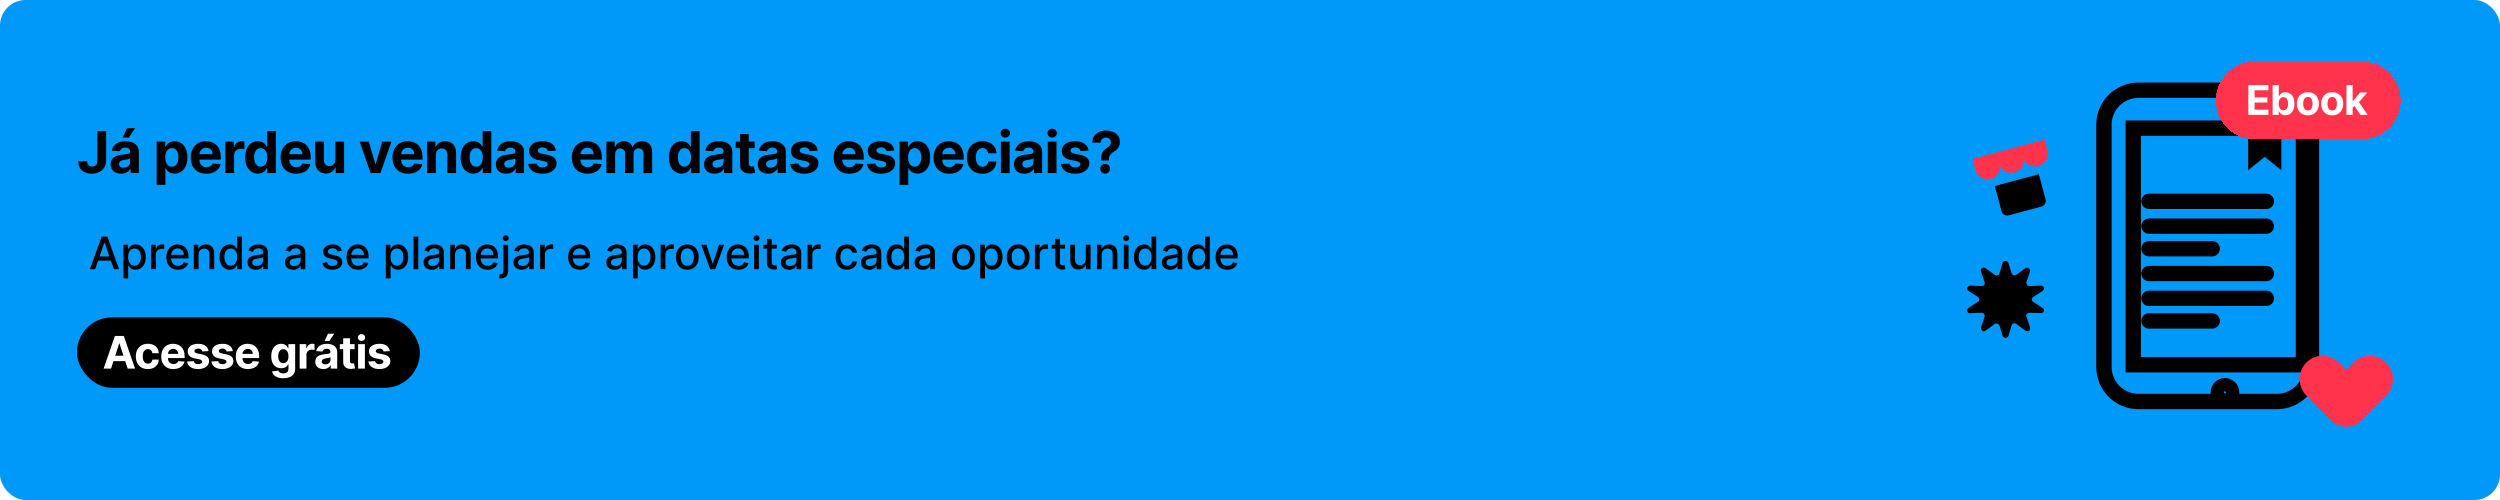 <svg width="780" height="156" viewBox="0 0 780 156" fill="none" xmlns="http://www.w3.org/2000/svg">
<rect width="780" height="156" rx="8" fill="#0098F9"/>
<path d="M30.379 40.909H33.115V50.037C33.115 50.881 32.925 51.614 32.546 52.236C32.171 52.858 31.649 53.337 30.98 53.674C30.311 54.011 29.533 54.179 28.647 54.179C27.859 54.179 27.143 54.041 26.499 53.764C25.86 53.482 25.353 53.056 24.978 52.485C24.603 51.91 24.418 51.188 24.422 50.318H27.177C27.185 50.663 27.256 50.959 27.388 51.207C27.524 51.45 27.709 51.637 27.944 51.769C28.183 51.897 28.464 51.961 28.788 51.961C29.129 51.961 29.416 51.889 29.651 51.744C29.889 51.594 30.07 51.377 30.194 51.092C30.317 50.806 30.379 50.455 30.379 50.037V40.909ZM37.792 54.185C37.166 54.185 36.607 54.077 36.117 53.859C35.627 53.638 35.239 53.312 34.954 52.881C34.673 52.447 34.532 51.906 34.532 51.258C34.532 50.712 34.632 50.254 34.833 49.883C35.033 49.513 35.306 49.215 35.651 48.989C35.996 48.763 36.388 48.592 36.827 48.477C37.27 48.362 37.734 48.281 38.22 48.234C38.791 48.175 39.252 48.119 39.601 48.068C39.95 48.013 40.204 47.932 40.362 47.825C40.519 47.719 40.598 47.561 40.598 47.352V47.314C40.598 46.909 40.47 46.596 40.215 46.374C39.963 46.153 39.605 46.042 39.141 46.042C38.651 46.042 38.261 46.151 37.971 46.368C37.681 46.581 37.489 46.849 37.396 47.173L34.877 46.969C35.005 46.372 35.257 45.856 35.632 45.422C36.007 44.983 36.49 44.646 37.083 44.412C37.679 44.173 38.369 44.054 39.154 44.054C39.699 44.054 40.221 44.118 40.719 44.246C41.222 44.374 41.668 44.572 42.056 44.84C42.447 45.109 42.757 45.454 42.982 45.876C43.208 46.293 43.321 46.794 43.321 47.378V54H40.739V52.639H40.662C40.504 52.945 40.293 53.216 40.029 53.45C39.765 53.68 39.447 53.861 39.077 53.994C38.706 54.121 38.278 54.185 37.792 54.185ZM38.572 52.306C38.972 52.306 39.326 52.227 39.633 52.07C39.94 51.908 40.181 51.69 40.355 51.418C40.53 51.145 40.617 50.836 40.617 50.491V49.449C40.532 49.504 40.415 49.555 40.266 49.602C40.121 49.645 39.957 49.685 39.773 49.724C39.59 49.758 39.407 49.79 39.224 49.82C39.041 49.845 38.874 49.869 38.725 49.89C38.406 49.937 38.127 50.011 37.888 50.114C37.649 50.216 37.464 50.354 37.332 50.529C37.2 50.7 37.134 50.913 37.134 51.168C37.134 51.539 37.268 51.822 37.536 52.019C37.809 52.21 38.154 52.306 38.572 52.306ZM38.278 42.916L39.633 40.008H42.151L40.202 42.916H38.278ZM48.88 57.682V44.182H51.564V45.831H51.686C51.805 45.567 51.978 45.298 52.204 45.026C52.434 44.749 52.732 44.519 53.098 44.335C53.469 44.148 53.929 44.054 54.479 44.054C55.195 44.054 55.855 44.242 56.461 44.617C57.066 44.987 57.549 45.548 57.912 46.298C58.274 47.043 58.455 47.979 58.455 49.104C58.455 50.199 58.278 51.124 57.924 51.878C57.575 52.628 57.098 53.197 56.493 53.584C55.892 53.968 55.218 54.16 54.473 54.16C53.944 54.16 53.495 54.072 53.124 53.898C52.758 53.723 52.457 53.504 52.223 53.239C51.988 52.971 51.809 52.7 51.686 52.428H51.603V57.682H48.88ZM51.545 49.091C51.545 49.675 51.626 50.184 51.788 50.619C51.95 51.053 52.184 51.392 52.491 51.635C52.798 51.874 53.171 51.993 53.61 51.993C54.053 51.993 54.428 51.871 54.735 51.629C55.042 51.381 55.274 51.041 55.431 50.606C55.593 50.167 55.674 49.662 55.674 49.091C55.674 48.524 55.596 48.026 55.438 47.595C55.28 47.165 55.048 46.828 54.741 46.585C54.434 46.342 54.057 46.221 53.61 46.221C53.167 46.221 52.792 46.338 52.485 46.572C52.182 46.807 51.95 47.139 51.788 47.57C51.626 48 51.545 48.507 51.545 49.091ZM64.385 54.192C63.375 54.192 62.505 53.987 61.777 53.578C61.052 53.165 60.494 52.581 60.102 51.827C59.71 51.068 59.514 50.171 59.514 49.136C59.514 48.126 59.71 47.239 60.102 46.477C60.494 45.714 61.046 45.119 61.758 44.693C62.474 44.267 63.313 44.054 64.276 44.054C64.924 44.054 65.527 44.158 66.085 44.367C66.647 44.572 67.138 44.881 67.555 45.294C67.977 45.707 68.305 46.227 68.54 46.854C68.774 47.476 68.891 48.205 68.891 49.04V49.788H60.601V48.1H66.328C66.328 47.708 66.243 47.361 66.072 47.058C65.902 46.756 65.665 46.519 65.363 46.349C65.064 46.174 64.717 46.087 64.321 46.087C63.907 46.087 63.541 46.182 63.221 46.374C62.906 46.562 62.659 46.815 62.48 47.135C62.301 47.45 62.209 47.802 62.205 48.19V49.794C62.205 50.28 62.295 50.7 62.474 51.053C62.657 51.407 62.915 51.68 63.247 51.871C63.579 52.063 63.974 52.159 64.43 52.159C64.732 52.159 65.009 52.117 65.26 52.031C65.512 51.946 65.727 51.818 65.906 51.648C66.085 51.477 66.221 51.269 66.315 51.021L68.834 51.188C68.706 51.793 68.444 52.321 68.047 52.773C67.655 53.22 67.148 53.57 66.526 53.821C65.908 54.068 65.194 54.192 64.385 54.192ZM70.308 54V44.182H72.948V45.895H73.05C73.229 45.285 73.53 44.825 73.952 44.514C74.374 44.199 74.859 44.041 75.409 44.041C75.545 44.041 75.692 44.05 75.85 44.067C76.008 44.084 76.146 44.107 76.266 44.137V46.553C76.138 46.515 75.961 46.481 75.735 46.451C75.509 46.421 75.302 46.406 75.115 46.406C74.714 46.406 74.356 46.494 74.041 46.668C73.73 46.839 73.483 47.077 73.3 47.384C73.121 47.691 73.031 48.045 73.031 48.445V54H70.308ZM80.474 54.16C79.728 54.16 79.053 53.968 78.448 53.584C77.847 53.197 77.37 52.628 77.016 51.878C76.667 51.124 76.492 50.199 76.492 49.104C76.492 47.979 76.673 47.043 77.035 46.298C77.397 45.548 77.879 44.987 78.48 44.617C79.085 44.242 79.748 44.054 80.468 44.054C81.018 44.054 81.476 44.148 81.842 44.335C82.213 44.519 82.511 44.749 82.737 45.026C82.967 45.298 83.142 45.567 83.261 45.831H83.344V40.909H86.061V54H83.376V52.428H83.261C83.133 52.7 82.952 52.971 82.718 53.239C82.488 53.504 82.187 53.723 81.817 53.898C81.45 54.072 81.003 54.16 80.474 54.16ZM81.337 51.993C81.776 51.993 82.147 51.874 82.449 51.635C82.756 51.392 82.991 51.053 83.153 50.619C83.319 50.184 83.402 49.675 83.402 49.091C83.402 48.507 83.321 48 83.159 47.57C82.997 47.139 82.763 46.807 82.456 46.572C82.149 46.338 81.776 46.221 81.337 46.221C80.89 46.221 80.513 46.342 80.206 46.585C79.899 46.828 79.667 47.165 79.509 47.595C79.351 48.026 79.272 48.524 79.272 49.091C79.272 49.662 79.351 50.167 79.509 50.606C79.671 51.041 79.903 51.381 80.206 51.629C80.513 51.871 80.89 51.993 81.337 51.993ZM92.414 54.192C91.404 54.192 90.535 53.987 89.806 53.578C89.082 53.165 88.523 52.581 88.132 51.827C87.739 51.068 87.543 50.171 87.543 49.136C87.543 48.126 87.739 47.239 88.132 46.477C88.523 45.714 89.075 45.119 89.787 44.693C90.503 44.267 91.342 44.054 92.305 44.054C92.953 44.054 93.556 44.158 94.114 44.367C94.677 44.572 95.167 44.881 95.585 45.294C96.007 45.707 96.335 46.227 96.569 46.854C96.803 47.476 96.921 48.205 96.921 49.04V49.788H88.63V48.1H94.357C94.357 47.708 94.272 47.361 94.102 47.058C93.931 46.756 93.695 46.519 93.392 46.349C93.094 46.174 92.746 46.087 92.35 46.087C91.937 46.087 91.57 46.182 91.251 46.374C90.935 46.562 90.688 46.815 90.509 47.135C90.33 47.45 90.239 47.802 90.234 48.19V49.794C90.234 50.28 90.324 50.7 90.503 51.053C90.686 51.407 90.944 51.68 91.276 51.871C91.609 52.063 92.003 52.159 92.459 52.159C92.761 52.159 93.038 52.117 93.29 52.031C93.541 51.946 93.757 51.818 93.935 51.648C94.114 51.477 94.251 51.269 94.344 51.021L96.863 51.188C96.735 51.793 96.473 52.321 96.077 52.773C95.685 53.22 95.178 53.57 94.555 53.821C93.938 54.068 93.224 54.192 92.414 54.192ZM104.634 49.82V44.182H107.357V54H104.742V52.217H104.64C104.418 52.792 104.05 53.254 103.534 53.604C103.023 53.953 102.399 54.128 101.661 54.128C101.005 54.128 100.428 53.979 99.929 53.68C99.43 53.382 99.041 52.958 98.759 52.408C98.482 51.859 98.342 51.2 98.338 50.433V44.182H101.061V49.947C101.065 50.527 101.22 50.985 101.527 51.322C101.834 51.658 102.245 51.827 102.761 51.827C103.089 51.827 103.396 51.752 103.681 51.603C103.967 51.45 104.197 51.224 104.372 50.925C104.551 50.627 104.638 50.258 104.634 49.82ZM122.134 44.182L118.702 54H115.633L112.201 44.182H115.077L117.116 51.207H117.219L119.251 44.182H122.134ZM127.326 54.192C126.316 54.192 125.446 53.987 124.718 53.578C123.993 53.165 123.435 52.581 123.043 51.827C122.651 51.068 122.455 50.171 122.455 49.136C122.455 48.126 122.651 47.239 123.043 46.477C123.435 45.714 123.987 45.119 124.699 44.693C125.414 44.267 126.254 44.054 127.217 44.054C127.865 44.054 128.468 44.158 129.026 44.367C129.588 44.572 130.079 44.881 130.496 45.294C130.918 45.707 131.246 46.227 131.481 46.854C131.715 47.476 131.832 48.205 131.832 49.04V49.788H123.542V48.1H129.269C129.269 47.708 129.184 47.361 129.013 47.058C128.843 46.756 128.606 46.519 128.304 46.349C128.005 46.174 127.658 46.087 127.262 46.087C126.848 46.087 126.482 46.182 126.162 46.374C125.847 46.562 125.6 46.815 125.421 47.135C125.242 47.45 125.15 47.802 125.146 48.19V49.794C125.146 50.28 125.235 50.7 125.414 51.053C125.598 51.407 125.856 51.68 126.188 51.871C126.52 52.063 126.914 52.159 127.37 52.159C127.673 52.159 127.95 52.117 128.201 52.031C128.453 51.946 128.668 51.818 128.847 51.648C129.026 51.477 129.162 51.269 129.256 51.021L131.775 51.188C131.647 51.793 131.385 52.321 130.988 52.773C130.596 53.22 130.089 53.57 129.467 53.821C128.849 54.068 128.135 54.192 127.326 54.192ZM135.972 48.324V54H133.249V44.182H135.844V45.914H135.959C136.177 45.343 136.541 44.891 137.052 44.559C137.564 44.222 138.184 44.054 138.912 44.054C139.594 44.054 140.189 44.203 140.696 44.501C141.203 44.8 141.597 45.226 141.878 45.78C142.16 46.33 142.3 46.986 142.3 47.749V54H139.577V48.234C139.581 47.633 139.428 47.165 139.117 46.828C138.806 46.487 138.378 46.317 137.832 46.317C137.466 46.317 137.142 46.396 136.861 46.553C136.584 46.711 136.366 46.941 136.209 47.244C136.055 47.542 135.976 47.902 135.972 48.324ZM147.704 54.16C146.958 54.16 146.283 53.968 145.678 53.584C145.077 53.197 144.6 52.628 144.246 51.878C143.897 51.124 143.722 50.199 143.722 49.104C143.722 47.979 143.903 47.043 144.265 46.298C144.628 45.548 145.109 44.987 145.71 44.617C146.315 44.242 146.978 44.054 147.698 44.054C148.248 44.054 148.706 44.148 149.072 44.335C149.443 44.519 149.741 44.749 149.967 45.026C150.197 45.298 150.372 45.567 150.491 45.831H150.574V40.909H153.291V54H150.606V52.428H150.491C150.363 52.7 150.182 52.971 149.948 53.239C149.718 53.504 149.417 53.723 149.047 53.898C148.68 54.072 148.233 54.16 147.704 54.16ZM148.567 51.993C149.006 51.993 149.377 51.874 149.679 51.635C149.986 51.392 150.221 51.053 150.382 50.619C150.549 50.184 150.632 49.675 150.632 49.091C150.632 48.507 150.551 48 150.389 47.57C150.227 47.139 149.993 46.807 149.686 46.572C149.379 46.338 149.006 46.221 148.567 46.221C148.12 46.221 147.743 46.342 147.436 46.585C147.129 46.828 146.897 47.165 146.739 47.595C146.581 48.026 146.503 48.524 146.503 49.091C146.503 49.662 146.581 50.167 146.739 50.606C146.901 51.041 147.133 51.381 147.436 51.629C147.743 51.871 148.12 51.993 148.567 51.993ZM157.969 54.185C157.343 54.185 156.785 54.077 156.295 53.859C155.805 53.638 155.417 53.312 155.131 52.881C154.85 52.447 154.709 51.906 154.709 51.258C154.709 50.712 154.81 50.254 155.01 49.883C155.21 49.513 155.483 49.215 155.828 48.989C156.173 48.763 156.565 48.592 157.004 48.477C157.447 48.362 157.912 48.281 158.398 48.234C158.969 48.175 159.429 48.119 159.778 48.068C160.128 48.013 160.381 47.932 160.539 47.825C160.697 47.719 160.776 47.561 160.776 47.352V47.314C160.776 46.909 160.648 46.596 160.392 46.374C160.141 46.153 159.783 46.042 159.318 46.042C158.828 46.042 158.438 46.151 158.148 46.368C157.859 46.581 157.667 46.849 157.573 47.173L155.055 46.969C155.182 46.372 155.434 45.856 155.809 45.422C156.184 44.983 156.668 44.646 157.26 44.412C157.856 44.173 158.547 44.054 159.331 44.054C159.876 44.054 160.398 44.118 160.897 44.246C161.4 44.374 161.845 44.572 162.233 44.84C162.625 45.109 162.934 45.454 163.16 45.876C163.386 46.293 163.499 46.794 163.499 47.378V54H160.916V52.639H160.839C160.682 52.945 160.471 53.216 160.207 53.45C159.942 53.68 159.625 53.861 159.254 53.994C158.883 54.121 158.455 54.185 157.969 54.185ZM158.749 52.306C159.15 52.306 159.504 52.227 159.81 52.07C160.117 51.908 160.358 51.69 160.533 51.418C160.707 51.145 160.795 50.836 160.795 50.491V49.449C160.709 49.504 160.592 49.555 160.443 49.602C160.298 49.645 160.134 49.685 159.951 49.724C159.768 49.758 159.584 49.79 159.401 49.82C159.218 49.845 159.052 49.869 158.903 49.89C158.583 49.937 158.304 50.011 158.065 50.114C157.827 50.216 157.641 50.354 157.509 50.529C157.377 50.7 157.311 50.913 157.311 51.168C157.311 51.539 157.445 51.822 157.714 52.019C157.986 52.21 158.332 52.306 158.749 52.306ZM173.42 46.981L170.927 47.135C170.885 46.922 170.793 46.73 170.652 46.56C170.512 46.385 170.326 46.246 170.096 46.144C169.87 46.038 169.6 45.984 169.284 45.984C168.863 45.984 168.507 46.074 168.217 46.253C167.927 46.428 167.782 46.662 167.782 46.956C167.782 47.19 167.876 47.389 168.064 47.55C168.251 47.712 168.573 47.842 169.029 47.94L170.806 48.298C171.76 48.494 172.472 48.81 172.941 49.244C173.409 49.679 173.644 50.25 173.644 50.957C173.644 51.601 173.454 52.166 173.075 52.651C172.7 53.137 172.184 53.516 171.528 53.789C170.876 54.057 170.124 54.192 169.272 54.192C167.972 54.192 166.936 53.921 166.165 53.38C165.398 52.834 164.949 52.093 164.816 51.156L167.495 51.015C167.576 51.411 167.772 51.714 168.083 51.923C168.394 52.127 168.792 52.229 169.278 52.229C169.755 52.229 170.139 52.138 170.429 51.955C170.723 51.767 170.872 51.526 170.876 51.232C170.872 50.985 170.767 50.783 170.563 50.625C170.358 50.463 170.043 50.34 169.617 50.254L167.917 49.916C166.958 49.724 166.244 49.391 165.775 48.918C165.311 48.445 165.079 47.842 165.079 47.109C165.079 46.479 165.249 45.935 165.59 45.479C165.935 45.023 166.419 44.672 167.041 44.425C167.667 44.178 168.4 44.054 169.24 44.054C170.48 44.054 171.456 44.316 172.167 44.84C172.883 45.364 173.301 46.078 173.42 46.981ZM183.279 54.192C182.269 54.192 181.4 53.987 180.671 53.578C179.947 53.165 179.388 52.581 178.996 51.827C178.604 51.068 178.408 50.171 178.408 49.136C178.408 48.126 178.604 47.239 178.996 46.477C179.388 45.714 179.94 45.119 180.652 44.693C181.368 44.267 182.207 44.054 183.17 44.054C183.818 44.054 184.421 44.158 184.979 44.367C185.542 44.572 186.032 44.881 186.449 45.294C186.871 45.707 187.199 46.227 187.434 46.854C187.668 47.476 187.785 48.205 187.785 49.04V49.788H179.495V48.1H185.222C185.222 47.708 185.137 47.361 184.966 47.058C184.796 46.756 184.56 46.519 184.257 46.349C183.959 46.174 183.611 46.087 183.215 46.087C182.802 46.087 182.435 46.182 182.116 46.374C181.8 46.562 181.553 46.815 181.374 47.135C181.195 47.45 181.104 47.802 181.099 48.19V49.794C181.099 50.28 181.189 50.7 181.368 51.053C181.551 51.407 181.809 51.68 182.141 51.871C182.474 52.063 182.868 52.159 183.324 52.159C183.626 52.159 183.903 52.117 184.155 52.031C184.406 51.946 184.621 51.818 184.8 51.648C184.979 51.477 185.116 51.269 185.209 51.021L187.728 51.188C187.6 51.793 187.338 52.321 186.942 52.773C186.55 53.22 186.042 53.57 185.42 53.821C184.802 54.068 184.089 54.192 183.279 54.192ZM189.202 54V44.182H191.798V45.914H191.913C192.117 45.339 192.458 44.885 192.935 44.553C193.413 44.22 193.984 44.054 194.648 44.054C195.322 44.054 195.895 44.222 196.368 44.559C196.841 44.891 197.156 45.343 197.314 45.914H197.416C197.616 45.352 197.979 44.902 198.503 44.565C199.031 44.224 199.655 44.054 200.376 44.054C201.292 44.054 202.035 44.346 202.606 44.93C203.182 45.509 203.469 46.332 203.469 47.397V54H200.753V47.934C200.753 47.389 200.608 46.979 200.318 46.707C200.028 46.434 199.666 46.298 199.231 46.298C198.737 46.298 198.352 46.455 198.075 46.771C197.798 47.082 197.659 47.493 197.659 48.004V54H195.019V47.876C195.019 47.395 194.881 47.011 194.604 46.726C194.331 46.44 193.971 46.298 193.523 46.298C193.221 46.298 192.948 46.374 192.705 46.528C192.467 46.677 192.277 46.888 192.136 47.16C191.996 47.429 191.925 47.744 191.925 48.106V54H189.202ZM212.684 54.16C211.938 54.16 211.263 53.968 210.658 53.584C210.057 53.197 209.58 52.628 209.226 51.878C208.877 51.124 208.702 50.199 208.702 49.104C208.702 47.979 208.883 47.043 209.245 46.298C209.608 45.548 210.089 44.987 210.69 44.617C211.295 44.242 211.958 44.054 212.678 44.054C213.228 44.054 213.686 44.148 214.052 44.335C214.423 44.519 214.721 44.749 214.947 45.026C215.177 45.298 215.352 45.567 215.471 45.831H215.554V40.909H218.271V54H215.586V52.428H215.471C215.343 52.7 215.162 52.971 214.928 53.239C214.698 53.504 214.397 53.723 214.027 53.898C213.66 54.072 213.213 54.16 212.684 54.16ZM213.547 51.993C213.986 51.993 214.357 51.874 214.659 51.635C214.966 51.392 215.201 51.053 215.363 50.619C215.529 50.184 215.612 49.675 215.612 49.091C215.612 48.507 215.531 48 215.369 47.57C215.207 47.139 214.973 46.807 214.666 46.572C214.359 46.338 213.986 46.221 213.547 46.221C213.1 46.221 212.723 46.342 212.416 46.585C212.109 46.828 211.877 47.165 211.719 47.595C211.561 48.026 211.483 48.524 211.483 49.091C211.483 49.662 211.561 50.167 211.719 50.606C211.881 51.041 212.113 51.381 212.416 51.629C212.723 51.871 213.1 51.993 213.547 51.993ZM222.949 54.185C222.323 54.185 221.765 54.077 221.275 53.859C220.785 53.638 220.397 53.312 220.111 52.881C219.83 52.447 219.689 51.906 219.689 51.258C219.689 50.712 219.79 50.254 219.99 49.883C220.19 49.513 220.463 49.215 220.808 48.989C221.153 48.763 221.545 48.592 221.984 48.477C222.427 48.362 222.892 48.281 223.378 48.234C223.949 48.175 224.409 48.119 224.758 48.068C225.108 48.013 225.361 47.932 225.519 47.825C225.677 47.719 225.756 47.561 225.756 47.352V47.314C225.756 46.909 225.628 46.596 225.372 46.374C225.121 46.153 224.763 46.042 224.298 46.042C223.808 46.042 223.418 46.151 223.128 46.368C222.839 46.581 222.647 46.849 222.553 47.173L220.035 46.969C220.162 46.372 220.414 45.856 220.789 45.422C221.164 44.983 221.648 44.646 222.24 44.412C222.836 44.173 223.527 44.054 224.311 44.054C224.856 44.054 225.378 44.118 225.877 44.246C226.38 44.374 226.825 44.572 227.213 44.84C227.605 45.109 227.914 45.454 228.14 45.876C228.366 46.293 228.479 46.794 228.479 47.378V54H225.896V52.639H225.819C225.662 52.945 225.451 53.216 225.187 53.45C224.922 53.68 224.605 53.861 224.234 53.994C223.863 54.121 223.435 54.185 222.949 54.185ZM223.729 52.306C224.13 52.306 224.484 52.227 224.79 52.07C225.097 51.908 225.338 51.69 225.513 51.418C225.687 51.145 225.775 50.836 225.775 50.491V49.449C225.689 49.504 225.572 49.555 225.423 49.602C225.278 49.645 225.114 49.685 224.931 49.724C224.748 49.758 224.564 49.79 224.381 49.82C224.198 49.845 224.032 49.869 223.883 49.89C223.563 49.937 223.284 50.011 223.045 50.114C222.807 50.216 222.621 50.354 222.489 50.529C222.357 50.7 222.291 50.913 222.291 51.168C222.291 51.539 222.425 51.822 222.694 52.019C222.966 52.21 223.312 52.306 223.729 52.306ZM235.453 44.182V46.227H229.541V44.182H235.453ZM230.883 41.83H233.606V50.983C233.606 51.234 233.644 51.43 233.721 51.571C233.798 51.707 233.904 51.803 234.041 51.859C234.181 51.914 234.343 51.942 234.527 51.942C234.654 51.942 234.782 51.931 234.91 51.91C235.038 51.884 235.136 51.865 235.204 51.852L235.632 53.879C235.496 53.921 235.304 53.97 235.057 54.026C234.81 54.085 234.51 54.121 234.156 54.134C233.5 54.16 232.924 54.072 232.43 53.872C231.94 53.672 231.559 53.361 231.286 52.939C231.013 52.517 230.879 51.984 230.883 51.341V41.83ZM239.667 54.185C239.04 54.185 238.482 54.077 237.992 53.859C237.502 53.638 237.114 53.312 236.829 52.881C236.548 52.447 236.407 51.906 236.407 51.258C236.407 50.712 236.507 50.254 236.707 49.883C236.908 49.513 237.18 49.215 237.526 48.989C237.871 48.763 238.263 48.592 238.702 48.477C239.145 48.362 239.609 48.281 240.095 48.234C240.666 48.175 241.126 48.119 241.476 48.068C241.825 48.013 242.079 47.932 242.237 47.825C242.394 47.719 242.473 47.561 242.473 47.352V47.314C242.473 46.909 242.345 46.596 242.089 46.374C241.838 46.153 241.48 46.042 241.016 46.042C240.526 46.042 240.136 46.151 239.846 46.368C239.556 46.581 239.364 46.849 239.271 47.173L236.752 46.969C236.88 46.372 237.131 45.856 237.506 45.422C237.881 44.983 238.365 44.646 238.957 44.412C239.554 44.173 240.244 44.054 241.028 44.054C241.574 44.054 242.096 44.118 242.594 44.246C243.097 44.374 243.543 44.572 243.93 44.84C244.322 45.109 244.631 45.454 244.857 45.876C245.083 46.293 245.196 46.794 245.196 47.378V54H242.614V52.639H242.537C242.379 52.945 242.168 53.216 241.904 53.45C241.64 53.68 241.322 53.861 240.952 53.994C240.581 54.121 240.153 54.185 239.667 54.185ZM240.447 52.306C240.847 52.306 241.201 52.227 241.508 52.07C241.815 51.908 242.055 51.69 242.23 51.418C242.405 51.145 242.492 50.836 242.492 50.491V49.449C242.407 49.504 242.29 49.555 242.141 49.602C241.996 49.645 241.832 49.685 241.648 49.724C241.465 49.758 241.282 49.79 241.099 49.82C240.915 49.845 240.749 49.869 240.6 49.89C240.281 49.937 240.001 50.011 239.763 50.114C239.524 50.216 239.339 50.354 239.207 50.529C239.075 50.7 239.009 50.913 239.009 51.168C239.009 51.539 239.143 51.822 239.411 52.019C239.684 52.21 240.029 52.306 240.447 52.306ZM255.118 46.981L252.625 47.135C252.582 46.922 252.491 46.73 252.35 46.56C252.209 46.385 252.024 46.246 251.794 46.144C251.568 46.038 251.297 45.984 250.982 45.984C250.56 45.984 250.204 46.074 249.915 46.253C249.625 46.428 249.48 46.662 249.48 46.956C249.48 47.19 249.574 47.389 249.761 47.55C249.949 47.712 250.27 47.842 250.726 47.94L252.503 48.298C253.458 48.494 254.169 48.81 254.638 49.244C255.107 49.679 255.341 50.25 255.341 50.957C255.341 51.601 255.152 52.166 254.772 52.651C254.397 53.137 253.882 53.516 253.226 53.789C252.574 54.057 251.821 54.192 250.969 54.192C249.669 54.192 248.634 53.921 247.863 53.38C247.096 52.834 246.646 52.093 246.514 51.156L249.192 51.015C249.273 51.411 249.469 51.714 249.78 51.923C250.091 52.127 250.49 52.229 250.976 52.229C251.453 52.229 251.836 52.138 252.126 51.955C252.42 51.767 252.569 51.526 252.574 51.232C252.569 50.985 252.465 50.783 252.26 50.625C252.056 50.463 251.741 50.34 251.314 50.254L249.614 49.916C248.655 49.724 247.941 49.391 247.473 48.918C247.008 48.445 246.776 47.842 246.776 47.109C246.776 46.479 246.946 45.935 247.287 45.479C247.633 45.023 248.116 44.672 248.738 44.425C249.365 44.178 250.098 44.054 250.937 44.054C252.177 44.054 253.153 44.316 253.865 44.84C254.581 45.364 254.998 46.078 255.118 46.981ZM264.976 54.192C263.967 54.192 263.097 53.987 262.369 53.578C261.644 53.165 261.086 52.581 260.694 51.827C260.302 51.068 260.106 50.171 260.106 49.136C260.106 48.126 260.302 47.239 260.694 46.477C261.086 45.714 261.638 45.119 262.349 44.693C263.065 44.267 263.905 44.054 264.868 44.054C265.516 44.054 266.119 44.158 266.677 44.367C267.239 44.572 267.729 44.881 268.147 45.294C268.569 45.707 268.897 46.227 269.131 46.854C269.366 47.476 269.483 48.205 269.483 49.04V49.788H261.192V48.1H266.92C266.92 47.708 266.834 47.361 266.664 47.058C266.494 46.756 266.257 46.519 265.954 46.349C265.656 46.174 265.309 46.087 264.913 46.087C264.499 46.087 264.133 46.182 263.813 46.374C263.498 46.562 263.251 46.815 263.072 47.135C262.893 47.45 262.801 47.802 262.797 48.19V49.794C262.797 50.28 262.886 50.7 263.065 51.053C263.248 51.407 263.506 51.68 263.839 51.871C264.171 52.063 264.565 52.159 265.021 52.159C265.324 52.159 265.601 52.117 265.852 52.031C266.104 51.946 266.319 51.818 266.498 51.648C266.677 51.477 266.813 51.269 266.907 51.021L269.425 51.188C269.297 51.793 269.035 52.321 268.639 52.773C268.247 53.22 267.74 53.57 267.118 53.821C266.5 54.068 265.786 54.192 264.976 54.192ZM279.069 46.981L276.576 47.135C276.533 46.922 276.442 46.73 276.301 46.56C276.161 46.385 275.975 46.246 275.745 46.144C275.519 46.038 275.249 45.984 274.933 45.984C274.511 45.984 274.156 46.074 273.866 46.253C273.576 46.428 273.431 46.662 273.431 46.956C273.431 47.19 273.525 47.389 273.712 47.55C273.9 47.712 274.222 47.842 274.678 47.94L276.455 48.298C277.409 48.494 278.121 48.81 278.589 49.244C279.058 49.679 279.293 50.25 279.293 50.957C279.293 51.601 279.103 52.166 278.724 52.651C278.349 53.137 277.833 53.516 277.177 53.789C276.525 54.057 275.773 54.192 274.92 54.192C273.621 54.192 272.585 53.921 271.814 53.38C271.047 52.834 270.597 52.093 270.465 51.156L273.143 51.015C273.224 51.411 273.42 51.714 273.732 51.923C274.043 52.127 274.441 52.229 274.927 52.229C275.404 52.229 275.788 52.138 276.077 51.955C276.371 51.767 276.521 51.526 276.525 51.232C276.521 50.985 276.416 50.783 276.212 50.625C276.007 50.463 275.692 50.34 275.266 50.254L273.565 49.916C272.607 49.724 271.893 49.391 271.424 48.918C270.96 48.445 270.727 47.842 270.727 47.109C270.727 46.479 270.898 45.935 271.239 45.479C271.584 45.023 272.067 44.672 272.69 44.425C273.316 44.178 274.049 44.054 274.888 44.054C276.129 44.054 277.104 44.316 277.816 44.84C278.532 45.364 278.95 46.078 279.069 46.981ZM280.647 57.682V44.182H283.332V45.831H283.453C283.573 45.567 283.745 45.298 283.971 45.026C284.201 44.749 284.5 44.519 284.866 44.335C285.237 44.148 285.697 44.054 286.247 44.054C286.963 44.054 287.623 44.242 288.228 44.617C288.833 44.987 289.317 45.548 289.679 46.298C290.041 47.043 290.223 47.979 290.223 49.104C290.223 50.199 290.046 51.124 289.692 51.878C289.343 52.628 288.865 53.197 288.26 53.584C287.659 53.968 286.986 54.16 286.24 54.16C285.712 54.16 285.262 54.072 284.892 53.898C284.525 53.723 284.225 53.504 283.99 53.239C283.756 52.971 283.577 52.7 283.453 52.428H283.37V57.682H280.647ZM283.313 49.091C283.313 49.675 283.394 50.184 283.556 50.619C283.718 51.053 283.952 51.392 284.259 51.635C284.566 51.874 284.938 51.993 285.377 51.993C285.821 51.993 286.196 51.871 286.502 51.629C286.809 51.381 287.041 51.041 287.199 50.606C287.361 50.167 287.442 49.662 287.442 49.091C287.442 48.524 287.363 48.026 287.206 47.595C287.048 47.165 286.816 46.828 286.509 46.585C286.202 46.342 285.825 46.221 285.377 46.221C284.934 46.221 284.559 46.338 284.252 46.572C283.95 46.807 283.718 47.139 283.556 47.57C283.394 48 283.313 48.507 283.313 49.091ZM296.152 54.192C295.142 54.192 294.273 53.987 293.544 53.578C292.82 53.165 292.262 52.581 291.87 51.827C291.478 51.068 291.282 50.171 291.282 49.136C291.282 48.126 291.478 47.239 291.87 46.477C292.262 45.714 292.814 45.119 293.525 44.693C294.241 44.267 295.081 44.054 296.044 44.054C296.691 44.054 297.294 44.158 297.853 44.367C298.415 44.572 298.905 44.881 299.323 45.294C299.745 45.707 300.073 46.227 300.307 46.854C300.542 47.476 300.659 48.205 300.659 49.04V49.788H292.368V48.1H298.096C298.096 47.708 298.01 47.361 297.84 47.058C297.669 46.756 297.433 46.519 297.13 46.349C296.832 46.174 296.485 46.087 296.088 46.087C295.675 46.087 295.309 46.182 294.989 46.374C294.674 46.562 294.426 46.815 294.247 47.135C294.069 47.45 293.977 47.802 293.973 48.19V49.794C293.973 50.28 294.062 50.7 294.241 51.053C294.424 51.407 294.682 51.68 295.015 51.871C295.347 52.063 295.741 52.159 296.197 52.159C296.5 52.159 296.777 52.117 297.028 52.031C297.279 51.946 297.495 51.818 297.674 51.648C297.853 51.477 297.989 51.269 298.083 51.021L300.601 51.188C300.473 51.793 300.211 52.321 299.815 52.773C299.423 53.22 298.916 53.57 298.294 53.821C297.676 54.068 296.962 54.192 296.152 54.192ZM306.512 54.192C305.506 54.192 304.641 53.979 303.917 53.553C303.196 53.122 302.642 52.526 302.255 51.763C301.871 51 301.679 50.122 301.679 49.129C301.679 48.124 301.873 47.242 302.261 46.483C302.653 45.72 303.209 45.126 303.929 44.7C304.65 44.269 305.506 44.054 306.499 44.054C307.356 44.054 308.106 44.209 308.749 44.521C309.392 44.832 309.902 45.269 310.277 45.831C310.652 46.394 310.858 47.054 310.897 47.812H308.327C308.255 47.322 308.063 46.928 307.752 46.63C307.445 46.327 307.042 46.176 306.544 46.176C306.122 46.176 305.753 46.291 305.438 46.521C305.127 46.747 304.884 47.077 304.709 47.512C304.535 47.947 304.447 48.473 304.447 49.091C304.447 49.717 304.532 50.25 304.703 50.689C304.878 51.128 305.123 51.462 305.438 51.693C305.753 51.923 306.122 52.038 306.544 52.038C306.855 52.038 307.134 51.974 307.381 51.846C307.633 51.718 307.839 51.533 308.001 51.29C308.167 51.043 308.276 50.746 308.327 50.401H310.897C310.854 51.151 310.65 51.812 310.283 52.383C309.921 52.95 309.42 53.393 308.781 53.712C308.142 54.032 307.385 54.192 306.512 54.192ZM312.28 54V44.182H315.003V54H312.28ZM313.648 42.916C313.243 42.916 312.896 42.782 312.606 42.514C312.321 42.241 312.178 41.915 312.178 41.535C312.178 41.16 312.321 40.839 312.606 40.57C312.896 40.298 313.243 40.161 313.648 40.161C314.053 40.161 314.398 40.298 314.684 40.57C314.973 40.839 315.118 41.16 315.118 41.535C315.118 41.915 314.973 42.241 314.684 42.514C314.398 42.782 314.053 42.916 313.648 42.916ZM319.624 54.185C318.998 54.185 318.44 54.077 317.949 53.859C317.459 53.638 317.072 53.312 316.786 52.881C316.505 52.447 316.364 51.906 316.364 51.258C316.364 50.712 316.464 50.254 316.665 49.883C316.865 49.513 317.138 49.215 317.483 48.989C317.828 48.763 318.22 48.592 318.659 48.477C319.102 48.362 319.567 48.281 320.052 48.234C320.623 48.175 321.084 48.119 321.433 48.068C321.783 48.013 322.036 47.932 322.194 47.825C322.351 47.719 322.43 47.561 322.43 47.352V47.314C322.43 46.909 322.302 46.596 322.047 46.374C321.795 46.153 321.437 46.042 320.973 46.042C320.483 46.042 320.093 46.151 319.803 46.368C319.513 46.581 319.322 46.849 319.228 47.173L316.709 46.969C316.837 46.372 317.089 45.856 317.464 45.422C317.839 44.983 318.322 44.646 318.915 44.412C319.511 44.173 320.202 44.054 320.986 44.054C321.531 44.054 322.053 44.118 322.552 44.246C323.055 44.374 323.5 44.572 323.888 44.84C324.28 45.109 324.589 45.454 324.815 45.876C325.04 46.293 325.153 46.794 325.153 47.378V54H322.571V52.639H322.494C322.337 52.945 322.126 53.216 321.861 53.45C321.597 53.68 321.28 53.861 320.909 53.994C320.538 54.121 320.11 54.185 319.624 54.185ZM320.404 52.306C320.805 52.306 321.158 52.227 321.465 52.07C321.772 51.908 322.013 51.69 322.187 51.418C322.362 51.145 322.449 50.836 322.449 50.491V49.449C322.364 49.504 322.247 49.555 322.098 49.602C321.953 49.645 321.789 49.685 321.606 49.724C321.422 49.758 321.239 49.79 321.056 49.82C320.873 49.845 320.707 49.869 320.557 49.89C320.238 49.937 319.959 50.011 319.72 50.114C319.481 50.216 319.296 50.354 319.164 50.529C319.032 50.7 318.966 50.913 318.966 51.168C318.966 51.539 319.1 51.822 319.369 52.019C319.641 52.21 319.986 52.306 320.404 52.306ZM326.906 54V44.182H329.629V54H326.906ZM328.274 42.916C327.869 42.916 327.522 42.782 327.232 42.514C326.946 42.241 326.804 41.915 326.804 41.535C326.804 41.16 326.946 40.839 327.232 40.57C327.522 40.298 327.869 40.161 328.274 40.161C328.679 40.161 329.024 40.298 329.309 40.57C329.599 40.839 329.744 41.16 329.744 41.535C329.744 41.915 329.599 42.241 329.309 42.514C329.024 42.782 328.679 42.916 328.274 42.916ZM339.619 46.981L337.126 47.135C337.084 46.922 336.992 46.73 336.851 46.56C336.711 46.385 336.525 46.246 336.295 46.144C336.069 46.038 335.799 45.984 335.484 45.984C335.062 45.984 334.706 46.074 334.416 46.253C334.126 46.428 333.981 46.662 333.981 46.956C333.981 47.19 334.075 47.389 334.263 47.55C334.45 47.712 334.772 47.842 335.228 47.94L337.005 48.298C337.959 48.494 338.671 48.81 339.14 49.244C339.609 49.679 339.843 50.25 339.843 50.957C339.843 51.601 339.653 52.166 339.274 52.651C338.899 53.137 338.383 53.516 337.727 53.789C337.075 54.057 336.323 54.192 335.471 54.192C334.171 54.192 333.136 53.921 332.364 53.38C331.597 52.834 331.148 52.093 331.016 51.156L333.694 51.015C333.775 51.411 333.971 51.714 334.282 51.923C334.593 52.127 334.991 52.229 335.477 52.229C335.954 52.229 336.338 52.138 336.628 51.955C336.922 51.767 337.071 51.526 337.075 51.232C337.071 50.985 336.967 50.783 336.762 50.625C336.557 50.463 336.242 50.34 335.816 50.254L334.116 49.916C333.157 49.724 332.443 49.391 331.974 48.918C331.51 48.445 331.278 47.842 331.278 47.109C331.278 46.479 331.448 45.935 331.789 45.479C332.134 45.023 332.618 44.672 333.24 44.425C333.866 44.178 334.599 44.054 335.439 44.054C336.679 44.054 337.655 44.316 338.366 44.84C339.082 45.364 339.5 46.078 339.619 46.981ZM343.537 50.075V49.858C343.541 49.112 343.607 48.518 343.735 48.075C343.867 47.631 344.059 47.273 344.311 47.001C344.562 46.728 344.864 46.481 345.218 46.259C345.482 46.089 345.719 45.912 345.928 45.729C346.136 45.545 346.303 45.343 346.426 45.121C346.55 44.896 346.612 44.644 346.612 44.367C346.612 44.073 346.541 43.815 346.401 43.594C346.26 43.372 346.07 43.202 345.832 43.082C345.597 42.963 345.337 42.903 345.052 42.903C344.775 42.903 344.513 42.965 344.266 43.089C344.019 43.208 343.816 43.387 343.659 43.626C343.501 43.86 343.416 44.152 343.403 44.501H340.795C340.816 43.649 341.021 42.946 341.409 42.392C341.796 41.834 342.31 41.418 342.949 41.146C343.588 40.869 344.293 40.73 345.065 40.73C345.913 40.73 346.663 40.871 347.315 41.152C347.967 41.429 348.478 41.832 348.849 42.36C349.22 42.889 349.405 43.526 349.405 44.271C349.405 44.77 349.322 45.213 349.156 45.601C348.994 45.984 348.766 46.325 348.472 46.624C348.178 46.918 347.83 47.184 347.43 47.423C347.093 47.623 346.816 47.832 346.599 48.049C346.386 48.266 346.226 48.518 346.119 48.803C346.017 49.089 345.964 49.44 345.96 49.858V50.075H343.537ZM344.803 54.166C344.377 54.166 344.012 54.017 343.71 53.719C343.411 53.416 343.264 53.054 343.269 52.632C343.264 52.215 343.411 51.856 343.71 51.558C344.012 51.26 344.377 51.111 344.803 51.111C345.208 51.111 345.563 51.26 345.87 51.558C346.177 51.856 346.333 52.215 346.337 52.632C346.333 52.913 346.258 53.171 346.113 53.406C345.972 53.636 345.787 53.821 345.557 53.962C345.327 54.098 345.075 54.166 344.803 54.166Z" fill="black"/>
<path d="M29.684 84H28.053L31.717 73.818H33.492L37.156 84H35.525L32.647 75.668H32.567L29.684 84ZM29.957 80.013H35.247V81.305H29.957V80.013ZM38.507 86.864V76.364H39.959V77.602H40.083C40.169 77.442 40.294 77.258 40.456 77.05C40.618 76.841 40.844 76.659 41.132 76.503C41.42 76.344 41.802 76.264 42.276 76.264C42.892 76.264 43.442 76.42 43.926 76.731C44.41 77.043 44.789 77.492 45.065 78.079C45.343 78.665 45.482 79.371 45.482 80.197C45.482 81.022 45.345 81.73 45.07 82.32C44.794 82.906 44.417 83.359 43.936 83.677C43.456 83.992 42.907 84.149 42.291 84.149C41.827 84.149 41.447 84.071 41.152 83.915C40.86 83.76 40.632 83.577 40.466 83.369C40.3 83.16 40.173 82.974 40.083 82.812H39.994V86.864H38.507ZM39.964 80.182C39.964 80.719 40.042 81.189 40.197 81.594C40.353 81.998 40.579 82.315 40.874 82.543C41.169 82.769 41.53 82.881 41.957 82.881C42.401 82.881 42.773 82.764 43.071 82.528C43.369 82.29 43.595 81.967 43.747 81.559C43.903 81.151 43.981 80.692 43.981 80.182C43.981 79.678 43.905 79.226 43.752 78.825C43.603 78.424 43.378 78.107 43.076 77.875C42.778 77.643 42.405 77.527 41.957 77.527C41.526 77.527 41.162 77.638 40.864 77.86C40.569 78.082 40.345 78.392 40.193 78.79C40.04 79.188 39.964 79.651 39.964 80.182ZM47.148 84V76.364H48.584V77.577H48.664C48.803 77.166 49.048 76.843 49.4 76.607C49.755 76.369 50.156 76.249 50.603 76.249C50.696 76.249 50.805 76.253 50.931 76.259C51.06 76.266 51.161 76.274 51.234 76.284V77.706C51.175 77.689 51.069 77.671 50.916 77.651C50.764 77.628 50.611 77.617 50.459 77.617C50.108 77.617 49.794 77.691 49.519 77.84C49.247 77.986 49.032 78.19 48.873 78.452C48.714 78.71 48.634 79.005 48.634 79.337V84H47.148ZM55.538 84.154C54.786 84.154 54.138 83.993 53.595 83.672C53.054 83.347 52.637 82.891 52.342 82.305C52.05 81.715 51.904 81.024 51.904 80.231C51.904 79.449 52.05 78.76 52.342 78.163C52.637 77.567 53.048 77.101 53.575 76.766C54.105 76.432 54.725 76.264 55.434 76.264C55.865 76.264 56.283 76.335 56.687 76.478C57.091 76.621 57.454 76.844 57.776 77.149C58.097 77.454 58.351 77.85 58.536 78.337C58.722 78.821 58.815 79.41 58.815 80.102V80.629H52.745V79.516H57.358C57.358 79.124 57.279 78.778 57.12 78.477C56.96 78.172 56.737 77.931 56.448 77.756C56.163 77.58 55.828 77.492 55.444 77.492C55.026 77.492 54.662 77.595 54.35 77.8C54.042 78.003 53.803 78.268 53.634 78.596C53.469 78.921 53.386 79.274 53.386 79.655V80.525C53.386 81.035 53.475 81.469 53.654 81.827C53.837 82.185 54.09 82.459 54.415 82.648C54.74 82.833 55.119 82.926 55.553 82.926C55.835 82.926 56.092 82.886 56.324 82.807C56.556 82.724 56.757 82.601 56.926 82.439C57.095 82.276 57.224 82.076 57.313 81.837L58.72 82.091C58.608 82.505 58.406 82.868 58.114 83.18C57.825 83.488 57.462 83.728 57.025 83.901C56.591 84.07 56.095 84.154 55.538 84.154ZM61.951 79.466V84H60.464V76.364H61.891V77.606H61.985C62.161 77.202 62.436 76.877 62.811 76.632C63.189 76.387 63.664 76.264 64.238 76.264C64.758 76.264 65.214 76.374 65.605 76.592C65.996 76.808 66.299 77.129 66.515 77.557C66.73 77.984 66.838 78.513 66.838 79.143V84H65.351V79.322C65.351 78.768 65.207 78.336 64.919 78.024C64.63 77.709 64.234 77.552 63.73 77.552C63.386 77.552 63.079 77.626 62.811 77.776C62.546 77.925 62.335 78.144 62.179 78.432C62.027 78.717 61.951 79.062 61.951 79.466ZM71.69 84.149C71.073 84.149 70.523 83.992 70.039 83.677C69.559 83.359 69.181 82.906 68.906 82.32C68.634 81.73 68.498 81.022 68.498 80.197C68.498 79.371 68.636 78.665 68.911 78.079C69.189 77.492 69.57 77.043 70.054 76.731C70.538 76.42 71.087 76.264 71.7 76.264C72.174 76.264 72.555 76.344 72.843 76.503C73.135 76.659 73.36 76.841 73.519 77.05C73.682 77.258 73.808 77.442 73.897 77.602H73.987V73.818H75.473V84H74.022V82.812H73.897C73.808 82.974 73.679 83.16 73.51 83.369C73.344 83.577 73.115 83.76 72.823 83.915C72.532 84.071 72.154 84.149 71.69 84.149ZM72.018 82.881C72.446 82.881 72.807 82.769 73.102 82.543C73.4 82.315 73.626 81.998 73.778 81.594C73.934 81.189 74.012 80.719 74.012 80.182C74.012 79.651 73.936 79.188 73.783 78.79C73.631 78.392 73.407 78.082 73.112 77.86C72.817 77.638 72.452 77.527 72.018 77.527C71.571 77.527 71.198 77.643 70.9 77.875C70.601 78.107 70.376 78.424 70.223 78.825C70.074 79.226 70 79.678 70 80.182C70 80.692 70.076 81.151 70.228 81.559C70.381 81.967 70.606 82.29 70.904 82.528C71.206 82.764 71.577 82.881 72.018 82.881ZM79.817 84.169C79.333 84.169 78.896 84.079 78.505 83.901C78.114 83.718 77.804 83.455 77.575 83.11C77.35 82.765 77.237 82.343 77.237 81.842C77.237 81.412 77.32 81.057 77.486 80.778C77.651 80.5 77.875 80.28 78.157 80.117C78.439 79.955 78.753 79.832 79.101 79.749C79.449 79.666 79.804 79.603 80.165 79.56C80.623 79.507 80.994 79.464 81.279 79.431C81.564 79.395 81.771 79.337 81.9 79.257C82.03 79.178 82.094 79.048 82.094 78.869V78.835C82.094 78.4 81.972 78.064 81.726 77.825C81.484 77.587 81.123 77.467 80.643 77.467C80.142 77.467 79.748 77.578 79.459 77.8C79.174 78.019 78.977 78.263 78.868 78.531L77.471 78.213C77.636 77.749 77.878 77.374 78.197 77.09C78.518 76.801 78.888 76.592 79.305 76.463C79.723 76.331 80.162 76.264 80.623 76.264C80.928 76.264 81.251 76.301 81.592 76.374C81.937 76.443 82.258 76.572 82.557 76.761C82.858 76.95 83.105 77.22 83.297 77.572C83.49 77.92 83.586 78.372 83.586 78.929V84H82.134V82.956H82.074C81.978 83.148 81.834 83.337 81.642 83.523C81.45 83.708 81.203 83.862 80.901 83.985C80.6 84.108 80.238 84.169 79.817 84.169ZM80.14 82.976C80.551 82.976 80.903 82.895 81.194 82.732C81.489 82.57 81.713 82.358 81.866 82.096C82.021 81.831 82.099 81.547 82.099 81.246V80.261C82.046 80.314 81.944 80.364 81.791 80.41C81.642 80.454 81.471 80.492 81.279 80.525C81.087 80.555 80.899 80.583 80.717 80.609C80.535 80.633 80.382 80.653 80.26 80.669C79.971 80.706 79.708 80.767 79.469 80.853C79.234 80.939 79.045 81.063 78.903 81.226C78.763 81.385 78.694 81.597 78.694 81.862C78.694 82.23 78.83 82.508 79.101 82.697C79.373 82.883 79.719 82.976 80.14 82.976ZM91.493 84.169C91.009 84.169 90.572 84.079 90.181 83.901C89.79 83.718 89.48 83.455 89.251 83.11C89.025 82.765 88.913 82.343 88.913 81.842C88.913 81.412 88.996 81.057 89.161 80.778C89.327 80.5 89.551 80.28 89.833 80.117C90.114 79.955 90.429 79.832 90.777 79.749C91.125 79.666 91.48 79.603 91.841 79.56C92.299 79.507 92.67 79.464 92.955 79.431C93.24 79.395 93.447 79.337 93.576 79.257C93.705 79.178 93.77 79.048 93.77 78.869V78.835C93.77 78.4 93.647 78.064 93.402 77.825C93.16 77.587 92.799 77.467 92.318 77.467C91.818 77.467 91.424 77.578 91.135 77.8C90.85 78.019 90.653 78.263 90.543 78.531L89.147 78.213C89.312 77.749 89.554 77.374 89.872 77.09C90.194 76.801 90.563 76.592 90.981 76.463C91.399 76.331 91.838 76.264 92.299 76.264C92.603 76.264 92.927 76.301 93.268 76.374C93.613 76.443 93.934 76.572 94.232 76.761C94.534 76.95 94.781 77.22 94.973 77.572C95.165 77.92 95.261 78.372 95.261 78.929V84H93.81V82.956H93.75C93.654 83.148 93.51 83.337 93.318 83.523C93.125 83.708 92.879 83.862 92.577 83.985C92.275 84.108 91.914 84.169 91.493 84.169ZM91.816 82.976C92.227 82.976 92.579 82.895 92.87 82.732C93.165 82.57 93.389 82.358 93.541 82.096C93.697 81.831 93.775 81.547 93.775 81.246V80.261C93.722 80.314 93.619 80.364 93.467 80.41C93.318 80.454 93.147 80.492 92.955 80.525C92.763 80.555 92.575 80.583 92.393 80.609C92.211 80.633 92.058 80.653 91.936 80.669C91.647 80.706 91.384 80.767 91.145 80.853C90.91 80.939 90.721 81.063 90.578 81.226C90.439 81.385 90.37 81.597 90.37 81.862C90.37 82.23 90.505 82.508 90.777 82.697C91.049 82.883 91.395 82.976 91.816 82.976ZM106.669 78.228L105.322 78.467C105.265 78.294 105.176 78.13 105.053 77.974C104.934 77.819 104.771 77.691 104.566 77.592C104.36 77.492 104.104 77.442 103.795 77.442C103.374 77.442 103.023 77.537 102.741 77.726C102.46 77.912 102.319 78.152 102.319 78.447C102.319 78.702 102.413 78.907 102.602 79.063C102.791 79.219 103.096 79.347 103.517 79.446L104.73 79.724C105.433 79.887 105.956 80.137 106.301 80.475C106.646 80.813 106.818 81.252 106.818 81.793C106.818 82.25 106.685 82.658 106.42 83.016C106.158 83.37 105.792 83.649 105.322 83.851C104.854 84.053 104.312 84.154 103.696 84.154C102.841 84.154 102.143 83.972 101.603 83.607C101.063 83.239 100.731 82.717 100.608 82.041L102.045 81.822C102.135 82.197 102.319 82.48 102.597 82.673C102.876 82.862 103.238 82.956 103.686 82.956C104.173 82.956 104.563 82.855 104.854 82.653C105.146 82.447 105.292 82.197 105.292 81.902C105.292 81.663 105.202 81.463 105.023 81.3C104.848 81.138 104.577 81.015 104.213 80.933L102.92 80.649C102.208 80.487 101.681 80.228 101.339 79.874C101.001 79.519 100.832 79.07 100.832 78.526C100.832 78.076 100.958 77.681 101.21 77.343C101.462 77.005 101.81 76.742 102.254 76.553C102.698 76.36 103.207 76.264 103.78 76.264C104.606 76.264 105.255 76.443 105.729 76.801C106.203 77.156 106.516 77.631 106.669 78.228ZM111.744 84.154C110.991 84.154 110.343 83.993 109.8 83.672C109.259 83.347 108.842 82.891 108.547 82.305C108.255 81.715 108.109 81.024 108.109 80.231C108.109 79.449 108.255 78.76 108.547 78.163C108.842 77.567 109.253 77.101 109.78 76.766C110.31 76.432 110.93 76.264 111.639 76.264C112.07 76.264 112.488 76.335 112.892 76.478C113.296 76.621 113.659 76.844 113.981 77.149C114.302 77.454 114.556 77.85 114.741 78.337C114.927 78.821 115.02 79.41 115.02 80.102V80.629H108.95V79.516H113.563C113.563 79.124 113.484 78.778 113.325 78.477C113.165 78.172 112.942 77.931 112.653 77.756C112.368 77.58 112.034 77.492 111.649 77.492C111.232 77.492 110.867 77.595 110.555 77.8C110.247 78.003 110.009 78.268 109.839 78.596C109.674 78.921 109.591 79.274 109.591 79.655V80.525C109.591 81.035 109.68 81.469 109.859 81.827C110.042 82.185 110.295 82.459 110.62 82.648C110.945 82.833 111.324 82.926 111.759 82.926C112.04 82.926 112.297 82.886 112.529 82.807C112.761 82.724 112.962 82.601 113.131 82.439C113.3 82.276 113.429 82.076 113.518 81.837L114.925 82.091C114.813 82.505 114.611 82.868 114.319 83.18C114.031 83.488 113.668 83.728 113.23 83.901C112.796 84.07 112.3 84.154 111.744 84.154ZM120.374 86.864V76.364H121.826V77.602H121.95C122.036 77.442 122.161 77.258 122.323 77.05C122.486 76.841 122.711 76.659 122.999 76.503C123.288 76.344 123.669 76.264 124.143 76.264C124.759 76.264 125.309 76.42 125.793 76.731C126.277 77.043 126.657 77.492 126.932 78.079C127.21 78.665 127.349 79.371 127.349 80.197C127.349 81.022 127.212 81.73 126.937 82.32C126.662 82.906 126.284 83.359 125.803 83.677C125.323 83.992 124.774 84.149 124.158 84.149C123.694 84.149 123.314 84.071 123.019 83.915C122.728 83.76 122.499 83.577 122.333 83.369C122.167 83.16 122.04 82.974 121.95 82.812H121.861V86.864H120.374ZM121.831 80.182C121.831 80.719 121.909 81.189 122.065 81.594C122.22 81.998 122.446 82.315 122.741 82.543C123.036 82.769 123.397 82.881 123.825 82.881C124.269 82.881 124.64 82.764 124.938 82.528C125.237 82.29 125.462 81.967 125.614 81.559C125.77 81.151 125.848 80.692 125.848 80.182C125.848 79.678 125.772 79.226 125.619 78.825C125.47 78.424 125.245 78.107 124.943 77.875C124.645 77.643 124.272 77.527 123.825 77.527C123.394 77.527 123.029 77.638 122.731 77.86C122.436 78.082 122.212 78.392 122.06 78.79C121.907 79.188 121.831 79.651 121.831 80.182ZM130.501 73.818V84H129.015V73.818H130.501ZM134.724 84.169C134.24 84.169 133.802 84.079 133.411 83.901C133.02 83.718 132.71 83.455 132.481 83.11C132.256 82.765 132.143 82.343 132.143 81.842C132.143 81.412 132.226 81.057 132.392 80.778C132.558 80.5 132.781 80.28 133.063 80.117C133.345 79.955 133.66 79.832 134.008 79.749C134.356 79.666 134.71 79.603 135.072 79.56C135.529 79.507 135.9 79.464 136.185 79.431C136.47 79.395 136.677 79.337 136.807 79.257C136.936 79.178 137.001 79.048 137.001 78.869V78.835C137.001 78.4 136.878 78.064 136.633 77.825C136.391 77.587 136.029 77.467 135.549 77.467C135.048 77.467 134.654 77.578 134.366 77.8C134.081 78.019 133.883 78.263 133.774 78.531L132.377 78.213C132.543 77.749 132.785 77.374 133.103 77.09C133.424 76.801 133.794 76.592 134.211 76.463C134.629 76.331 135.068 76.264 135.529 76.264C135.834 76.264 136.157 76.301 136.498 76.374C136.843 76.443 137.165 76.572 137.463 76.761C137.765 76.95 138.011 77.22 138.204 77.572C138.396 77.92 138.492 78.372 138.492 78.929V84H137.04V82.956H136.981C136.885 83.148 136.74 83.337 136.548 83.523C136.356 83.708 136.109 83.862 135.807 83.985C135.506 84.108 135.144 84.169 134.724 84.169ZM135.047 82.976C135.458 82.976 135.809 82.895 136.101 82.732C136.396 82.57 136.619 82.358 136.772 82.096C136.928 81.831 137.006 81.547 137.006 81.246V80.261C136.952 80.314 136.85 80.364 136.697 80.41C136.548 80.454 136.377 80.492 136.185 80.525C135.993 80.555 135.806 80.583 135.623 80.609C135.441 80.633 135.289 80.653 135.166 80.669C134.878 80.706 134.614 80.767 134.376 80.853C134.14 80.939 133.951 81.063 133.809 81.226C133.67 81.385 133.6 81.597 133.6 81.862C133.6 82.23 133.736 82.508 134.008 82.697C134.279 82.883 134.626 82.976 135.047 82.976ZM141.958 79.466V84H140.472V76.364H141.899V77.606H141.993C142.169 77.202 142.444 76.877 142.819 76.632C143.196 76.387 143.672 76.264 144.245 76.264C144.766 76.264 145.221 76.374 145.613 76.592C146.004 76.808 146.307 77.129 146.522 77.557C146.738 77.984 146.846 78.513 146.846 79.143V84H145.359V79.322C145.359 78.768 145.215 78.336 144.926 78.024C144.638 77.709 144.242 77.552 143.738 77.552C143.394 77.552 143.087 77.626 142.819 77.776C142.553 77.925 142.343 78.144 142.187 78.432C142.035 78.717 141.958 79.062 141.958 79.466ZM152.13 84.154C151.378 84.154 150.73 83.993 150.186 83.672C149.646 83.347 149.229 82.891 148.934 82.305C148.642 81.715 148.496 81.024 148.496 80.231C148.496 79.449 148.642 78.76 148.934 78.163C149.229 77.567 149.64 77.101 150.167 76.766C150.697 76.432 151.317 76.264 152.026 76.264C152.457 76.264 152.874 76.335 153.279 76.478C153.683 76.621 154.046 76.844 154.368 77.149C154.689 77.454 154.943 77.85 155.128 78.337C155.314 78.821 155.407 79.41 155.407 80.102V80.629H149.336V79.516H153.95C153.95 79.124 153.87 78.778 153.711 78.477C153.552 78.172 153.328 77.931 153.04 77.756C152.755 77.58 152.42 77.492 152.036 77.492C151.618 77.492 151.254 77.595 150.942 77.8C150.634 78.003 150.395 78.268 150.226 78.596C150.06 78.921 149.978 79.274 149.978 79.655V80.525C149.978 81.035 150.067 81.469 150.246 81.827C150.428 82.185 150.682 82.459 151.007 82.648C151.332 82.833 151.711 82.926 152.145 82.926C152.427 82.926 152.684 82.886 152.916 82.807C153.148 82.724 153.348 82.601 153.517 82.439C153.686 82.276 153.816 82.076 153.905 81.837L155.312 82.091C155.199 82.505 154.997 82.868 154.706 83.18C154.417 83.488 154.054 83.728 153.617 83.901C153.183 84.07 152.687 84.154 152.13 84.154ZM157.056 76.364H158.542V84.497C158.542 85.008 158.45 85.438 158.264 85.79C158.082 86.141 157.81 86.408 157.449 86.59C157.091 86.772 156.648 86.864 156.121 86.864C156.068 86.864 156.019 86.864 155.972 86.864C155.922 86.864 155.871 86.862 155.818 86.859V85.581C155.864 85.581 155.906 85.581 155.942 85.581C155.975 85.581 156.014 85.581 156.057 85.581C156.408 85.581 156.662 85.487 156.817 85.298C156.976 85.112 157.056 84.842 157.056 84.487V76.364ZM157.792 75.185C157.533 75.185 157.311 75.099 157.126 74.927C156.943 74.751 156.852 74.542 156.852 74.3C156.852 74.055 156.943 73.846 157.126 73.674C157.311 73.498 157.533 73.41 157.792 73.41C158.05 73.41 158.271 73.498 158.453 73.674C158.639 73.846 158.731 74.055 158.731 74.3C158.731 74.542 158.639 74.751 158.453 74.927C158.271 75.099 158.05 75.185 157.792 75.185ZM162.765 84.169C162.281 84.169 161.843 84.079 161.452 83.901C161.061 83.718 160.751 83.455 160.522 83.11C160.297 82.765 160.184 82.343 160.184 81.842C160.184 81.412 160.267 81.057 160.433 80.778C160.599 80.5 160.822 80.28 161.104 80.117C161.386 79.955 161.701 79.832 162.049 79.749C162.397 79.666 162.751 79.603 163.113 79.56C163.57 79.507 163.941 79.464 164.226 79.431C164.511 79.395 164.718 79.337 164.848 79.257C164.977 79.178 165.042 79.048 165.042 78.869V78.835C165.042 78.4 164.919 78.064 164.674 77.825C164.432 77.587 164.07 77.467 163.59 77.467C163.089 77.467 162.695 77.578 162.407 77.8C162.122 78.019 161.924 78.263 161.815 78.531L160.418 78.213C160.584 77.749 160.826 77.374 161.144 77.09C161.465 76.801 161.835 76.592 162.252 76.463C162.67 76.331 163.109 76.264 163.57 76.264C163.875 76.264 164.198 76.301 164.539 76.374C164.884 76.443 165.206 76.572 165.504 76.761C165.806 76.95 166.052 77.22 166.245 77.572C166.437 77.92 166.533 78.372 166.533 78.929V84H165.081V82.956H165.022C164.926 83.148 164.781 83.337 164.589 83.523C164.397 83.708 164.15 83.862 163.848 83.985C163.547 84.108 163.185 84.169 162.765 84.169ZM163.088 82.976C163.499 82.976 163.85 82.895 164.142 82.732C164.437 82.57 164.66 82.358 164.813 82.096C164.969 81.831 165.047 81.547 165.047 81.246V80.261C164.993 80.314 164.891 80.364 164.738 80.41C164.589 80.454 164.418 80.492 164.226 80.525C164.034 80.555 163.847 80.583 163.664 80.609C163.482 80.633 163.33 80.653 163.207 80.669C162.919 80.706 162.655 80.767 162.417 80.853C162.181 80.939 161.992 81.063 161.85 81.226C161.711 81.385 161.641 81.597 161.641 81.862C161.641 82.23 161.777 82.508 162.049 82.697C162.32 82.883 162.667 82.976 163.088 82.976ZM168.513 84V76.364H169.95V77.577H170.029C170.169 77.166 170.414 76.843 170.765 76.607C171.12 76.369 171.521 76.249 171.968 76.249C172.061 76.249 172.17 76.253 172.296 76.259C172.426 76.266 172.527 76.274 172.6 76.284V77.706C172.54 77.689 172.434 77.671 172.281 77.651C172.129 77.628 171.977 77.617 171.824 77.617C171.473 77.617 171.16 77.691 170.884 77.84C170.613 77.986 170.397 78.19 170.238 78.452C170.079 78.71 169.999 79.005 169.999 79.337V84H168.513ZM180.882 84.154C180.13 84.154 179.482 83.993 178.938 83.672C178.398 83.347 177.981 82.891 177.686 82.305C177.394 81.715 177.248 81.024 177.248 80.231C177.248 79.449 177.394 78.76 177.686 78.163C177.981 77.567 178.392 77.101 178.919 76.766C179.449 76.432 180.069 76.264 180.778 76.264C181.209 76.264 181.626 76.335 182.031 76.478C182.435 76.621 182.798 76.844 183.119 77.149C183.441 77.454 183.695 77.85 183.88 78.337C184.066 78.821 184.159 79.41 184.159 80.102V80.629H178.088V79.516H182.702C182.702 79.124 182.622 78.778 182.463 78.477C182.304 78.172 182.08 77.931 181.792 77.756C181.507 77.58 181.172 77.492 180.788 77.492C180.37 77.492 180.006 77.595 179.694 77.8C179.386 78.003 179.147 78.268 178.978 78.596C178.812 78.921 178.73 79.274 178.73 79.655V80.525C178.73 81.035 178.819 81.469 178.998 81.827C179.18 82.185 179.434 82.459 179.759 82.648C180.084 82.833 180.463 82.926 180.897 82.926C181.179 82.926 181.436 82.886 181.668 82.807C181.9 82.724 182.1 82.601 182.269 82.439C182.438 82.276 182.568 82.076 182.657 81.837L184.064 82.091C183.951 82.505 183.749 82.868 183.458 83.18C183.169 83.488 182.806 83.728 182.369 83.901C181.935 84.07 181.439 84.154 180.882 84.154ZM191.735 84.169C191.251 84.169 190.814 84.079 190.423 83.901C190.032 83.718 189.722 83.455 189.493 83.11C189.268 82.765 189.155 82.343 189.155 81.842C189.155 81.412 189.238 81.057 189.404 80.778C189.569 80.5 189.793 80.28 190.075 80.117C190.356 79.955 190.671 79.832 191.019 79.749C191.367 79.666 191.722 79.603 192.083 79.56C192.541 79.507 192.912 79.464 193.197 79.431C193.482 79.395 193.689 79.337 193.818 79.257C193.948 79.178 194.012 79.048 194.012 78.869V78.835C194.012 78.4 193.89 78.064 193.644 77.825C193.402 77.587 193.041 77.467 192.561 77.467C192.06 77.467 191.666 77.578 191.377 77.8C191.092 78.019 190.895 78.263 190.786 78.531L189.389 78.213C189.554 77.749 189.796 77.374 190.115 77.09C190.436 76.801 190.806 76.592 191.223 76.463C191.641 76.331 192.08 76.264 192.541 76.264C192.846 76.264 193.169 76.301 193.51 76.374C193.855 76.443 194.176 76.572 194.475 76.761C194.776 76.95 195.023 77.22 195.215 77.572C195.408 77.92 195.504 78.372 195.504 78.929V84H194.052V82.956H193.992C193.896 83.148 193.752 83.337 193.56 83.523C193.368 83.708 193.121 83.862 192.819 83.985C192.517 84.108 192.156 84.169 191.735 84.169ZM192.058 82.976C192.469 82.976 192.821 82.895 193.112 82.732C193.407 82.57 193.631 82.358 193.784 82.096C193.939 81.831 194.017 81.547 194.017 81.246V80.261C193.964 80.314 193.861 80.364 193.709 80.41C193.56 80.454 193.389 80.492 193.197 80.525C193.005 80.555 192.817 80.583 192.635 80.609C192.453 80.633 192.3 80.653 192.178 80.669C191.889 80.706 191.626 80.767 191.387 80.853C191.152 80.939 190.963 81.063 190.82 81.226C190.681 81.385 190.612 81.597 190.612 81.862C190.612 82.23 190.748 82.508 191.019 82.697C191.291 82.883 191.637 82.976 192.058 82.976ZM197.484 86.864V76.364H198.935V77.602H199.06C199.146 77.442 199.27 77.258 199.433 77.05C199.595 76.841 199.82 76.659 200.109 76.503C200.397 76.344 200.778 76.264 201.252 76.264C201.869 76.264 202.419 76.42 202.903 76.731C203.387 77.043 203.766 77.492 204.041 78.079C204.32 78.665 204.459 79.371 204.459 80.197C204.459 81.022 204.321 81.73 204.046 82.32C203.771 82.906 203.393 83.359 202.913 83.677C202.432 83.992 201.884 84.149 201.267 84.149C200.803 84.149 200.424 84.071 200.129 83.915C199.837 83.76 199.608 83.577 199.442 83.369C199.277 83.16 199.149 82.974 199.06 82.812H198.97V86.864H197.484ZM198.94 80.182C198.94 80.719 199.018 81.189 199.174 81.594C199.33 81.998 199.555 82.315 199.85 82.543C200.145 82.769 200.506 82.881 200.934 82.881C201.378 82.881 201.749 82.764 202.048 82.528C202.346 82.29 202.571 81.967 202.724 81.559C202.879 81.151 202.957 80.692 202.957 80.182C202.957 79.678 202.881 79.226 202.729 78.825C202.58 78.424 202.354 78.107 202.053 77.875C201.754 77.643 201.381 77.527 200.934 77.527C200.503 77.527 200.138 77.638 199.84 77.86C199.545 78.082 199.321 78.392 199.169 78.79C199.017 79.188 198.94 79.651 198.94 80.182ZM206.124 84V76.364H207.561V77.577H207.641C207.78 77.166 208.025 76.843 208.376 76.607C208.731 76.369 209.132 76.249 209.58 76.249C209.672 76.249 209.782 76.253 209.908 76.259C210.037 76.266 210.138 76.274 210.211 76.284V77.706C210.151 77.689 210.045 77.671 209.893 77.651C209.74 77.628 209.588 77.617 209.435 77.617C209.084 77.617 208.771 77.691 208.496 77.84C208.224 77.986 208.009 78.19 207.849 78.452C207.69 78.71 207.611 79.005 207.611 79.337V84H206.124ZM214.441 84.154C213.725 84.154 213.1 83.99 212.566 83.662C212.033 83.334 211.618 82.875 211.323 82.285C211.028 81.695 210.881 81.005 210.881 80.217C210.881 79.424 211.028 78.732 211.323 78.138C211.618 77.545 212.033 77.085 212.566 76.756C213.1 76.428 213.725 76.264 214.441 76.264C215.156 76.264 215.781 76.428 216.315 76.756C216.848 77.085 217.263 77.545 217.558 78.138C217.853 78.732 218 79.424 218 80.217C218 81.005 217.853 81.695 217.558 82.285C217.263 82.875 216.848 83.334 216.315 83.662C215.781 83.99 215.156 84.154 214.441 84.154ZM214.445 82.906C214.91 82.906 215.294 82.784 215.599 82.538C215.904 82.293 216.129 81.967 216.275 81.559C216.424 81.151 216.499 80.702 216.499 80.212C216.499 79.724 216.424 79.277 216.275 78.869C216.129 78.458 215.904 78.129 215.599 77.88C215.294 77.631 214.91 77.507 214.445 77.507C213.978 77.507 213.59 77.631 213.282 77.88C212.977 78.129 212.75 78.458 212.601 78.869C212.455 79.277 212.382 79.724 212.382 80.212C212.382 80.702 212.455 81.151 212.601 81.559C212.75 81.967 212.977 82.293 213.282 82.538C213.59 82.784 213.978 82.906 214.445 82.906ZM225.932 76.364L223.163 84H221.572L218.798 76.364H220.394L222.328 82.24H222.407L224.336 76.364H225.932ZM230.361 84.154C229.608 84.154 228.96 83.993 228.417 83.672C227.877 83.347 227.459 82.891 227.164 82.305C226.872 81.715 226.727 81.024 226.727 80.231C226.727 79.449 226.872 78.76 227.164 78.163C227.459 77.567 227.87 77.101 228.397 76.766C228.927 76.432 229.547 76.264 230.256 76.264C230.687 76.264 231.105 76.335 231.509 76.478C231.914 76.621 232.277 76.844 232.598 77.149C232.92 77.454 233.173 77.85 233.359 78.337C233.544 78.821 233.637 79.41 233.637 80.102V80.629H227.567V79.516H232.18C232.18 79.124 232.101 78.778 231.942 78.477C231.783 78.172 231.559 77.931 231.271 77.756C230.986 77.58 230.651 77.492 230.266 77.492C229.849 77.492 229.484 77.595 229.173 77.8C228.864 78.003 228.626 78.268 228.457 78.596C228.291 78.921 228.208 79.274 228.208 79.655V80.525C228.208 81.035 228.298 81.469 228.477 81.827C228.659 82.185 228.912 82.459 229.237 82.648C229.562 82.833 229.942 82.926 230.376 82.926C230.657 82.926 230.914 82.886 231.146 82.807C231.378 82.724 231.579 82.601 231.748 82.439C231.917 82.276 232.046 82.076 232.136 81.837L233.543 82.091C233.43 82.505 233.228 82.868 232.936 83.18C232.648 83.488 232.285 83.728 231.847 83.901C231.413 84.07 230.918 84.154 230.361 84.154ZM235.286 84V76.364H236.773V84H235.286ZM236.037 75.185C235.779 75.185 235.557 75.099 235.371 74.927C235.189 74.751 235.097 74.542 235.097 74.3C235.097 74.055 235.189 73.846 235.371 73.674C235.557 73.498 235.779 73.41 236.037 73.41C236.296 73.41 236.516 73.498 236.698 73.674C236.884 73.846 236.977 74.055 236.977 74.3C236.977 74.542 236.884 74.751 236.698 74.927C236.516 75.099 236.296 75.185 236.037 75.185ZM242.337 76.364V77.557H238.166V76.364H242.337ZM239.285 74.534H240.771V81.758C240.771 82.046 240.814 82.263 240.901 82.409C240.987 82.552 241.098 82.649 241.234 82.702C241.373 82.752 241.524 82.777 241.686 82.777C241.805 82.777 241.91 82.769 241.999 82.752C242.089 82.736 242.158 82.722 242.208 82.712L242.477 83.94C242.39 83.974 242.268 84.007 242.109 84.04C241.95 84.076 241.751 84.096 241.512 84.099C241.121 84.106 240.756 84.037 240.418 83.891C240.08 83.745 239.807 83.519 239.598 83.215C239.389 82.91 239.285 82.527 239.285 82.066V74.534ZM246.204 84.169C245.72 84.169 245.283 84.079 244.892 83.901C244.5 83.718 244.191 83.455 243.962 83.11C243.736 82.765 243.624 82.343 243.624 81.842C243.624 81.412 243.707 81.057 243.872 80.778C244.038 80.5 244.262 80.28 244.544 80.117C244.825 79.955 245.14 79.832 245.488 79.749C245.836 79.666 246.191 79.603 246.552 79.56C247.009 79.507 247.381 79.464 247.666 79.431C247.951 79.395 248.158 79.337 248.287 79.257C248.416 79.178 248.481 79.048 248.481 78.869V78.835C248.481 78.4 248.358 78.064 248.113 77.825C247.871 77.587 247.51 77.467 247.029 77.467C246.529 77.467 246.134 77.578 245.846 77.8C245.561 78.019 245.364 78.263 245.254 78.531L243.857 78.213C244.023 77.749 244.265 77.374 244.583 77.09C244.905 76.801 245.274 76.592 245.692 76.463C246.11 76.331 246.549 76.264 247.009 76.264C247.314 76.264 247.637 76.301 247.979 76.374C248.324 76.443 248.645 76.572 248.943 76.761C249.245 76.95 249.492 77.22 249.684 77.572C249.876 77.92 249.972 78.372 249.972 78.929V84H248.521V82.956H248.461C248.365 83.148 248.221 83.337 248.029 83.523C247.836 83.708 247.589 83.862 247.288 83.985C246.986 84.108 246.625 84.169 246.204 84.169ZM246.527 82.976C246.938 82.976 247.289 82.895 247.581 82.732C247.876 82.57 248.1 82.358 248.252 82.096C248.408 81.831 248.486 81.547 248.486 81.246V80.261C248.433 80.314 248.33 80.364 248.178 80.41C248.029 80.454 247.858 80.492 247.666 80.525C247.473 80.555 247.286 80.583 247.104 80.609C246.922 80.633 246.769 80.653 246.646 80.669C246.358 80.706 246.095 80.767 245.856 80.853C245.621 80.939 245.432 81.063 245.289 81.226C245.15 81.385 245.08 81.597 245.08 81.862C245.08 82.23 245.216 82.508 245.488 82.697C245.76 82.883 246.106 82.976 246.527 82.976ZM251.952 84V76.364H253.389V77.577H253.469C253.608 77.166 253.853 76.843 254.205 76.607C254.559 76.369 254.96 76.249 255.408 76.249C255.5 76.249 255.61 76.253 255.736 76.259C255.865 76.266 255.966 76.274 256.039 76.284V77.706C255.979 77.689 255.873 77.671 255.721 77.651C255.568 77.628 255.416 77.617 255.263 77.617C254.912 77.617 254.599 77.691 254.324 77.84C254.052 77.986 253.837 78.19 253.678 78.452C253.518 78.71 253.439 79.005 253.439 79.337V84H251.952ZM264.247 84.154C263.508 84.154 262.872 83.987 262.338 83.652C261.808 83.314 261.4 82.848 261.115 82.255C260.83 81.662 260.688 80.982 260.688 80.217C260.688 79.441 260.833 78.757 261.125 78.163C261.417 77.567 261.828 77.101 262.358 76.766C262.888 76.432 263.513 76.264 264.232 76.264C264.812 76.264 265.329 76.372 265.783 76.587C266.237 76.799 266.604 77.098 266.882 77.482C267.164 77.867 267.331 78.316 267.384 78.829H265.938C265.858 78.472 265.676 78.163 265.391 77.905C265.109 77.646 264.731 77.517 264.257 77.517C263.843 77.517 263.48 77.626 263.168 77.845C262.86 78.061 262.62 78.369 262.447 78.77C262.275 79.168 262.189 79.638 262.189 80.182C262.189 80.739 262.273 81.219 262.442 81.624C262.612 82.028 262.85 82.341 263.158 82.563C263.47 82.785 263.836 82.896 264.257 82.896C264.539 82.896 264.794 82.845 265.023 82.742C265.255 82.636 265.449 82.485 265.604 82.29C265.763 82.094 265.875 81.859 265.938 81.584H267.384C267.331 82.078 267.17 82.519 266.902 82.906C266.634 83.294 266.274 83.599 265.823 83.821C265.376 84.043 264.85 84.154 264.247 84.154ZM271.196 84.169C270.712 84.169 270.275 84.079 269.884 83.901C269.493 83.718 269.183 83.455 268.954 83.11C268.729 82.765 268.616 82.343 268.616 81.842C268.616 81.412 268.699 81.057 268.865 80.778C269.03 80.5 269.254 80.28 269.536 80.117C269.817 79.955 270.132 79.832 270.48 79.749C270.828 79.666 271.183 79.603 271.544 79.56C272.002 79.507 272.373 79.464 272.658 79.431C272.943 79.395 273.15 79.337 273.279 79.257C273.409 79.178 273.473 79.048 273.473 78.869V78.835C273.473 78.4 273.351 78.064 273.105 77.825C272.863 77.587 272.502 77.467 272.021 77.467C271.521 77.467 271.127 77.578 270.838 77.8C270.553 78.019 270.356 78.263 270.247 78.531L268.85 78.213C269.015 77.749 269.257 77.374 269.575 77.09C269.897 76.801 270.267 76.592 270.684 76.463C271.102 76.331 271.541 76.264 272.002 76.264C272.307 76.264 272.63 76.301 272.971 76.374C273.316 76.443 273.637 76.572 273.936 76.761C274.237 76.95 274.484 77.22 274.676 77.572C274.869 77.92 274.965 78.372 274.965 78.929V84H273.513V82.956H273.453C273.357 83.148 273.213 83.337 273.021 83.523C272.829 83.708 272.582 83.862 272.28 83.985C271.978 84.108 271.617 84.169 271.196 84.169ZM271.519 82.976C271.93 82.976 272.282 82.895 272.573 82.732C272.868 82.57 273.092 82.358 273.244 82.096C273.4 81.831 273.478 81.547 273.478 81.246V80.261C273.425 80.314 273.322 80.364 273.17 80.41C273.021 80.454 272.85 80.492 272.658 80.525C272.466 80.555 272.278 80.583 272.096 80.609C271.914 80.633 271.761 80.653 271.639 80.669C271.35 80.706 271.087 80.767 270.848 80.853C270.613 80.939 270.424 81.063 270.281 81.226C270.142 81.385 270.073 81.597 270.073 81.862C270.073 82.23 270.209 82.508 270.48 82.697C270.752 82.883 271.098 82.976 271.519 82.976ZM279.803 84.149C279.187 84.149 278.637 83.992 278.153 83.677C277.672 83.359 277.294 82.906 277.019 82.32C276.747 81.73 276.612 81.022 276.612 80.197C276.612 79.371 276.749 78.665 277.024 78.079C277.303 77.492 277.684 77.043 278.168 76.731C278.652 76.42 279.2 76.264 279.813 76.264C280.287 76.264 280.668 76.344 280.957 76.503C281.248 76.659 281.474 76.841 281.633 77.05C281.795 77.258 281.921 77.442 282.011 77.602H282.1V73.818H283.587V84H282.135V82.812H282.011C281.921 82.974 281.792 83.16 281.623 83.369C281.457 83.577 281.228 83.76 280.937 83.915C280.645 84.071 280.267 84.149 279.803 84.149ZM280.131 82.881C280.559 82.881 280.92 82.769 281.215 82.543C281.513 82.315 281.739 81.998 281.891 81.594C282.047 81.189 282.125 80.719 282.125 80.182C282.125 79.651 282.049 79.188 281.896 78.79C281.744 78.392 281.52 78.082 281.225 77.86C280.93 77.638 280.566 77.527 280.131 77.527C279.684 77.527 279.311 77.643 279.013 77.875C278.714 78.107 278.489 78.424 278.337 78.825C278.188 79.226 278.113 79.678 278.113 80.182C278.113 80.692 278.189 81.151 278.342 81.559C278.494 81.967 278.719 82.29 279.018 82.528C279.319 82.764 279.691 82.881 280.131 82.881ZM287.931 84.169C287.447 84.169 287.009 84.079 286.618 83.901C286.227 83.718 285.917 83.455 285.688 83.11C285.463 82.765 285.35 82.343 285.35 81.842C285.35 81.412 285.433 81.057 285.599 80.778C285.765 80.5 285.988 80.28 286.27 80.117C286.552 79.955 286.867 79.832 287.215 79.749C287.563 79.666 287.917 79.603 288.279 79.56C288.736 79.507 289.107 79.464 289.392 79.431C289.677 79.395 289.884 79.337 290.014 79.257C290.143 79.178 290.208 79.048 290.208 78.869V78.835C290.208 78.4 290.085 78.064 289.84 77.825C289.598 77.587 289.236 77.467 288.756 77.467C288.255 77.467 287.861 77.578 287.573 77.8C287.288 78.019 287.09 78.263 286.981 78.531L285.584 78.213C285.75 77.749 285.992 77.374 286.31 77.09C286.631 76.801 287.001 76.592 287.419 76.463C287.836 76.331 288.275 76.264 288.736 76.264C289.041 76.264 289.364 76.301 289.705 76.374C290.05 76.443 290.372 76.572 290.67 76.761C290.972 76.95 291.218 77.22 291.411 77.572C291.603 77.92 291.699 78.372 291.699 78.929V84H290.247V82.956H290.188C290.092 83.148 289.947 83.337 289.755 83.523C289.563 83.708 289.316 83.862 289.014 83.985C288.713 84.108 288.352 84.169 287.931 84.169ZM288.254 82.976C288.665 82.976 289.016 82.895 289.308 82.732C289.603 82.57 289.826 82.358 289.979 82.096C290.135 81.831 290.213 81.547 290.213 81.246V80.261C290.16 80.314 290.057 80.364 289.904 80.41C289.755 80.454 289.584 80.492 289.392 80.525C289.2 80.555 289.013 80.583 288.83 80.609C288.648 80.633 288.496 80.653 288.373 80.669C288.085 80.706 287.821 80.767 287.583 80.853C287.347 80.939 287.158 81.063 287.016 81.226C286.877 81.385 286.807 81.597 286.807 81.862C286.807 82.23 286.943 82.508 287.215 82.697C287.486 82.883 287.833 82.976 288.254 82.976ZM300.601 84.154C299.885 84.154 299.26 83.99 298.726 83.662C298.193 83.334 297.778 82.875 297.483 82.285C297.189 81.695 297.041 81.005 297.041 80.217C297.041 79.424 297.189 78.732 297.483 78.138C297.778 77.545 298.193 77.085 298.726 76.756C299.26 76.428 299.885 76.264 300.601 76.264C301.317 76.264 301.941 76.428 302.475 76.756C303.009 77.085 303.423 77.545 303.718 78.138C304.013 78.732 304.16 79.424 304.16 80.217C304.16 81.005 304.013 81.695 303.718 82.285C303.423 82.875 303.009 83.334 302.475 83.662C301.941 83.99 301.317 84.154 300.601 84.154ZM300.606 82.906C301.07 82.906 301.454 82.784 301.759 82.538C302.064 82.293 302.289 81.967 302.435 81.559C302.584 81.151 302.659 80.702 302.659 80.212C302.659 79.724 302.584 79.277 302.435 78.869C302.289 78.458 302.064 78.129 301.759 77.88C301.454 77.631 301.07 77.507 300.606 77.507C300.138 77.507 299.751 77.631 299.442 77.88C299.137 78.129 298.91 78.458 298.761 78.869C298.615 79.277 298.542 79.724 298.542 80.212C298.542 80.702 298.615 81.151 298.761 81.559C298.91 81.967 299.137 82.293 299.442 82.538C299.751 82.784 300.138 82.906 300.606 82.906ZM305.82 86.864V76.364H307.271V77.602H307.396C307.482 77.442 307.606 77.258 307.768 77.05C307.931 76.841 308.156 76.659 308.445 76.503C308.733 76.344 309.114 76.264 309.588 76.264C310.205 76.264 310.755 76.42 311.239 76.731C311.723 77.043 312.102 77.492 312.377 78.079C312.656 78.665 312.795 79.371 312.795 80.197C312.795 81.022 312.657 81.73 312.382 82.32C312.107 82.906 311.729 83.359 311.249 83.677C310.768 83.992 310.219 84.149 309.603 84.149C309.139 84.149 308.759 84.071 308.464 83.915C308.173 83.76 307.944 83.577 307.778 83.369C307.613 83.16 307.485 82.974 307.396 82.812H307.306V86.864H305.82ZM307.276 80.182C307.276 80.719 307.354 81.189 307.51 81.594C307.666 81.998 307.891 82.315 308.186 82.543C308.481 82.769 308.842 82.881 309.27 82.881C309.714 82.881 310.085 82.764 310.384 82.528C310.682 82.29 310.907 81.967 311.06 81.559C311.215 81.151 311.293 80.692 311.293 80.182C311.293 79.678 311.217 79.226 311.065 78.825C310.915 78.424 310.69 78.107 310.388 77.875C310.09 77.643 309.717 77.527 309.27 77.527C308.839 77.527 308.474 77.638 308.176 77.86C307.881 78.082 307.657 78.392 307.505 78.79C307.353 79.188 307.276 79.651 307.276 80.182ZM317.677 84.154C316.961 84.154 316.336 83.99 315.803 83.662C315.269 83.334 314.855 82.875 314.56 82.285C314.265 81.695 314.117 81.005 314.117 80.217C314.117 79.424 314.265 78.732 314.56 78.138C314.855 77.545 315.269 77.085 315.803 76.756C316.336 76.428 316.961 76.264 317.677 76.264C318.393 76.264 319.018 76.428 319.551 76.756C320.085 77.085 320.499 77.545 320.794 78.138C321.089 78.732 321.237 79.424 321.237 80.217C321.237 81.005 321.089 81.695 320.794 82.285C320.499 82.875 320.085 83.334 319.551 83.662C319.018 83.99 318.393 84.154 317.677 84.154ZM317.682 82.906C318.146 82.906 318.53 82.784 318.835 82.538C319.14 82.293 319.366 81.967 319.511 81.559C319.661 81.151 319.735 80.702 319.735 80.212C319.735 79.724 319.661 79.277 319.511 78.869C319.366 78.458 319.14 78.129 318.835 77.88C318.53 77.631 318.146 77.507 317.682 77.507C317.214 77.507 316.827 77.631 316.518 77.88C316.214 78.129 315.987 78.458 315.837 78.869C315.692 79.277 315.619 79.724 315.619 80.212C315.619 80.702 315.692 81.151 315.837 81.559C315.987 81.967 316.214 82.293 316.518 82.538C316.827 82.784 317.214 82.906 317.682 82.906ZM322.896 84V76.364H324.333V77.577H324.412C324.551 77.166 324.797 76.843 325.148 76.607C325.503 76.369 325.904 76.249 326.351 76.249C326.444 76.249 326.553 76.253 326.679 76.259C326.808 76.266 326.91 76.274 326.982 76.284V77.706C326.923 77.689 326.817 77.671 326.664 77.651C326.512 77.628 326.359 77.617 326.207 77.617C325.856 77.617 325.542 77.691 325.267 77.84C324.995 77.986 324.78 78.19 324.621 78.452C324.462 78.71 324.382 79.005 324.382 79.337V84H322.896ZM332.285 76.364V77.557H328.113V76.364H332.285ZM329.232 74.534H330.719V81.758C330.719 82.046 330.762 82.263 330.848 82.409C330.934 82.552 331.045 82.649 331.181 82.702C331.32 82.752 331.471 82.777 331.633 82.777C331.753 82.777 331.857 82.769 331.947 82.752C332.036 82.736 332.106 82.722 332.155 82.712L332.424 83.94C332.338 83.974 332.215 84.007 332.056 84.04C331.897 84.076 331.698 84.096 331.459 84.099C331.068 84.106 330.704 84.037 330.366 83.891C330.028 83.745 329.754 83.519 329.545 83.215C329.336 82.91 329.232 82.527 329.232 82.066V74.534ZM338.766 80.833V76.364H340.258V84H338.796V82.678H338.717C338.541 83.085 338.259 83.425 337.871 83.697C337.487 83.965 337.008 84.099 336.435 84.099C335.944 84.099 335.51 83.992 335.132 83.776C334.758 83.558 334.463 83.234 334.247 82.807C334.035 82.379 333.929 81.851 333.929 81.221V76.364H335.415V81.042C335.415 81.562 335.56 81.977 335.848 82.285C336.136 82.593 336.511 82.747 336.972 82.747C337.25 82.747 337.527 82.678 337.802 82.538C338.08 82.399 338.311 82.189 338.493 81.907C338.679 81.625 338.77 81.267 338.766 80.833ZM343.742 79.466V84H342.255V76.364H343.682V77.606H343.776C343.952 77.202 344.227 76.877 344.602 76.632C344.98 76.387 345.455 76.264 346.029 76.264C346.549 76.264 347.005 76.374 347.396 76.592C347.787 76.808 348.09 77.129 348.306 77.557C348.521 77.984 348.629 78.513 348.629 79.143V84H347.142V79.322C347.142 78.768 346.998 78.336 346.71 78.024C346.421 77.709 346.025 77.552 345.521 77.552C345.177 77.552 344.87 77.626 344.602 77.776C344.337 77.925 344.126 78.144 343.97 78.432C343.818 78.717 343.742 79.062 343.742 79.466ZM350.622 84V76.364H352.109V84H350.622ZM351.373 75.185C351.115 75.185 350.892 75.099 350.707 74.927C350.525 74.751 350.433 74.542 350.433 74.3C350.433 74.055 350.525 73.846 350.707 73.674C350.892 73.498 351.115 73.41 351.373 73.41C351.632 73.41 351.852 73.498 352.034 73.674C352.22 73.846 352.313 74.055 352.313 74.3C352.313 74.542 352.22 74.751 352.034 74.927C351.852 75.099 351.632 75.185 351.373 75.185ZM356.967 84.149C356.351 84.149 355.801 83.992 355.317 83.677C354.836 83.359 354.458 82.906 354.183 82.32C353.911 81.73 353.776 81.022 353.776 80.197C353.776 79.371 353.913 78.665 354.188 78.079C354.467 77.492 354.848 77.043 355.332 76.731C355.816 76.42 356.364 76.264 356.977 76.264C357.451 76.264 357.832 76.344 358.121 76.503C358.412 76.659 358.638 76.841 358.797 77.05C358.959 77.258 359.085 77.442 359.175 77.602H359.264V73.818H360.751V84H359.299V82.812H359.175C359.085 82.974 358.956 83.16 358.787 83.369C358.621 83.577 358.393 83.76 358.101 83.915C357.809 84.071 357.431 84.149 356.967 84.149ZM357.295 82.881C357.723 82.881 358.084 82.769 358.379 82.543C358.678 82.315 358.903 81.998 359.055 81.594C359.211 81.189 359.289 80.719 359.289 80.182C359.289 79.651 359.213 79.188 359.06 78.79C358.908 78.392 358.684 78.082 358.389 77.86C358.094 77.638 357.73 77.527 357.295 77.527C356.848 77.527 356.475 77.643 356.177 77.875C355.879 78.107 355.653 78.424 355.501 78.825C355.352 79.226 355.277 79.678 355.277 80.182C355.277 80.692 355.353 81.151 355.506 81.559C355.658 81.967 355.884 82.29 356.182 82.528C356.483 82.764 356.855 82.881 357.295 82.881ZM365.095 84.169C364.611 84.169 364.173 84.079 363.782 83.901C363.391 83.718 363.081 83.455 362.852 83.11C362.627 82.765 362.514 82.343 362.514 81.842C362.514 81.412 362.597 81.057 362.763 80.778C362.929 80.5 363.152 80.28 363.434 80.117C363.716 79.955 364.031 79.832 364.379 79.749C364.727 79.666 365.081 79.603 365.443 79.56C365.9 79.507 366.271 79.464 366.556 79.431C366.841 79.395 367.048 79.337 367.178 79.257C367.307 79.178 367.372 79.048 367.372 78.869V78.835C367.372 78.4 367.249 78.064 367.004 77.825C366.762 77.587 366.401 77.467 365.92 77.467C365.419 77.467 365.025 77.578 364.737 77.8C364.452 78.019 364.254 78.263 364.145 78.531L362.748 78.213C362.914 77.749 363.156 77.374 363.474 77.09C363.795 76.801 364.165 76.592 364.583 76.463C365 76.331 365.439 76.264 365.9 76.264C366.205 76.264 366.528 76.301 366.869 76.374C367.214 76.443 367.536 76.572 367.834 76.761C368.136 76.95 368.383 77.22 368.575 77.572C368.767 77.92 368.863 78.372 368.863 78.929V84H367.411V82.956H367.352C367.256 83.148 367.111 83.337 366.919 83.523C366.727 83.708 366.48 83.862 366.178 83.985C365.877 84.108 365.516 84.169 365.095 84.169ZM365.418 82.976C365.829 82.976 366.18 82.895 366.472 82.732C366.767 82.57 366.99 82.358 367.143 82.096C367.299 81.831 367.377 81.547 367.377 81.246V80.261C367.324 80.314 367.221 80.364 367.068 80.41C366.919 80.454 366.749 80.492 366.556 80.525C366.364 80.555 366.177 80.583 365.994 80.609C365.812 80.633 365.66 80.653 365.537 80.669C365.249 80.706 364.985 80.767 364.747 80.853C364.511 80.939 364.322 81.063 364.18 81.226C364.041 81.385 363.971 81.597 363.971 81.862C363.971 82.23 364.107 82.508 364.379 82.697C364.651 82.883 364.997 82.976 365.418 82.976ZM373.702 84.149C373.085 84.149 372.535 83.992 372.051 83.677C371.571 83.359 371.193 82.906 370.918 82.32C370.646 81.73 370.51 81.022 370.51 80.197C370.51 79.371 370.647 78.665 370.923 78.079C371.201 77.492 371.582 77.043 372.066 76.731C372.55 76.42 373.098 76.264 373.712 76.264C374.186 76.264 374.567 76.344 374.855 76.503C375.147 76.659 375.372 76.841 375.531 77.05C375.694 77.258 375.82 77.442 375.909 77.602H375.999V73.818H377.485V84H376.033V82.812H375.909C375.82 82.974 375.69 83.16 375.521 83.369C375.356 83.577 375.127 83.76 374.835 83.915C374.544 84.071 374.166 84.149 373.702 84.149ZM374.03 82.881C374.457 82.881 374.819 82.769 375.114 82.543C375.412 82.315 375.637 81.998 375.79 81.594C375.946 81.189 376.023 80.719 376.023 80.182C376.023 79.651 375.947 79.188 375.795 78.79C375.642 78.392 375.419 78.082 375.124 77.86C374.829 77.638 374.464 77.527 374.03 77.527C373.582 77.527 373.21 77.643 372.911 77.875C372.613 78.107 372.388 78.424 372.235 78.825C372.086 79.226 372.011 79.678 372.011 80.182C372.011 80.692 372.088 81.151 372.24 81.559C372.393 81.967 372.618 82.29 372.916 82.528C373.218 82.764 373.589 82.881 374.03 82.881ZM382.898 84.154C382.146 84.154 381.498 83.993 380.954 83.672C380.414 83.347 379.996 82.891 379.701 82.305C379.41 81.715 379.264 81.024 379.264 80.231C379.264 79.449 379.41 78.76 379.701 78.163C379.996 77.567 380.407 77.101 380.934 76.766C381.464 76.432 382.084 76.264 382.794 76.264C383.224 76.264 383.642 76.335 384.046 76.478C384.451 76.621 384.814 76.844 385.135 77.149C385.457 77.454 385.71 77.85 385.896 78.337C386.081 78.821 386.174 79.41 386.174 80.102V80.629H380.104V79.516H384.718C384.718 79.124 384.638 78.778 384.479 78.477C384.32 78.172 384.096 77.931 383.808 77.756C383.523 77.58 383.188 77.492 382.803 77.492C382.386 77.492 382.021 77.595 381.71 77.8C381.401 78.003 381.163 78.268 380.994 78.596C380.828 78.921 380.745 79.274 380.745 79.655V80.525C380.745 81.035 380.835 81.469 381.014 81.827C381.196 82.185 381.45 82.459 381.774 82.648C382.099 82.833 382.479 82.926 382.913 82.926C383.195 82.926 383.451 82.886 383.683 82.807C383.915 82.724 384.116 82.601 384.285 82.439C384.454 82.276 384.583 82.076 384.673 81.837L386.08 82.091C385.967 82.505 385.765 82.868 385.473 83.18C385.185 83.488 384.822 83.728 384.384 83.901C383.95 84.07 383.455 84.154 382.898 84.154Z" fill="black"/>
<rect x="24" y="99" width="107" height="22" rx="11" fill="black"/>
<path d="M34.64 115H32.333L35.848 104.818H38.622L42.132 115H39.825L37.275 107.145H37.195L34.64 115ZM34.496 110.998H39.945V112.678H34.496V110.998ZM46.133 115.149C45.35 115.149 44.678 114.983 44.114 114.652C43.554 114.317 43.123 113.853 42.822 113.26C42.523 112.667 42.374 111.984 42.374 111.212C42.374 110.429 42.525 109.743 42.827 109.153C43.132 108.56 43.564 108.098 44.124 107.766C44.684 107.432 45.35 107.264 46.123 107.264C46.789 107.264 47.372 107.385 47.873 107.627C48.373 107.869 48.769 108.209 49.061 108.646C49.353 109.084 49.513 109.598 49.543 110.188H47.545C47.488 109.806 47.339 109.5 47.097 109.268C46.858 109.032 46.545 108.915 46.157 108.915C45.829 108.915 45.543 109.004 45.297 109.183C45.056 109.359 44.867 109.616 44.731 109.954C44.595 110.292 44.527 110.701 44.527 111.182C44.527 111.669 44.593 112.083 44.726 112.425C44.862 112.766 45.052 113.026 45.297 113.205C45.543 113.384 45.829 113.474 46.157 113.474C46.4 113.474 46.617 113.424 46.809 113.325C47.004 113.225 47.165 113.081 47.291 112.892C47.42 112.7 47.505 112.469 47.545 112.201H49.543C49.51 112.784 49.351 113.298 49.066 113.742C48.784 114.183 48.395 114.528 47.898 114.776C47.4 115.025 46.812 115.149 46.133 115.149ZM54.099 115.149C53.314 115.149 52.638 114.99 52.071 114.672C51.507 114.35 51.073 113.896 50.768 113.31C50.463 112.72 50.311 112.022 50.311 111.217C50.311 110.431 50.463 109.742 50.768 109.148C51.073 108.555 51.502 108.093 52.056 107.761C52.613 107.43 53.266 107.264 54.015 107.264C54.519 107.264 54.987 107.345 55.422 107.508C55.859 107.667 56.24 107.907 56.565 108.229C56.893 108.55 57.148 108.955 57.331 109.442C57.513 109.926 57.604 110.492 57.604 111.142V111.724H51.156V110.411H55.611C55.611 110.106 55.544 109.836 55.412 109.601C55.279 109.366 55.095 109.182 54.86 109.049C54.628 108.913 54.358 108.845 54.05 108.845C53.728 108.845 53.443 108.92 53.194 109.069C52.949 109.215 52.757 109.412 52.618 109.661C52.478 109.906 52.407 110.179 52.404 110.481V111.729C52.404 112.107 52.474 112.433 52.613 112.708C52.755 112.983 52.956 113.195 53.214 113.344C53.473 113.494 53.779 113.568 54.134 113.568C54.369 113.568 54.585 113.535 54.78 113.469C54.976 113.402 55.143 113.303 55.282 113.17C55.422 113.038 55.528 112.875 55.601 112.683L57.559 112.812C57.46 113.283 57.256 113.694 56.948 114.045C56.643 114.393 56.249 114.665 55.765 114.861C55.284 115.053 54.729 115.149 54.099 115.149ZM65.06 109.541L63.121 109.661C63.088 109.495 63.017 109.346 62.907 109.213C62.798 109.077 62.654 108.969 62.475 108.89C62.299 108.807 62.089 108.766 61.843 108.766C61.515 108.766 61.239 108.835 61.013 108.974C60.788 109.11 60.675 109.293 60.675 109.521C60.675 109.704 60.748 109.858 60.894 109.984C61.04 110.11 61.29 110.211 61.645 110.287L63.027 110.565C63.769 110.718 64.323 110.963 64.687 111.301C65.052 111.639 65.234 112.083 65.234 112.634C65.234 113.134 65.087 113.573 64.792 113.951C64.5 114.329 64.099 114.624 63.588 114.836C63.081 115.045 62.496 115.149 61.834 115.149C60.823 115.149 60.017 114.939 59.417 114.518C58.821 114.094 58.471 113.517 58.368 112.788L60.451 112.678C60.514 112.987 60.667 113.222 60.909 113.384C61.151 113.543 61.461 113.623 61.838 113.623C62.21 113.623 62.508 113.552 62.733 113.409C62.962 113.263 63.078 113.076 63.081 112.847C63.078 112.655 62.997 112.498 62.838 112.375C62.679 112.249 62.433 112.153 62.102 112.087L60.779 111.823C60.034 111.674 59.479 111.415 59.114 111.048C58.753 110.68 58.572 110.211 58.572 109.641C58.572 109.15 58.705 108.728 58.97 108.373C59.238 108.018 59.614 107.745 60.098 107.553C60.586 107.36 61.156 107.264 61.809 107.264C62.773 107.264 63.532 107.468 64.086 107.876C64.642 108.283 64.967 108.839 65.06 109.541ZM72.641 109.541L70.702 109.661C70.669 109.495 70.598 109.346 70.489 109.213C70.379 109.077 70.235 108.969 70.056 108.89C69.88 108.807 69.67 108.766 69.425 108.766C69.097 108.766 68.82 108.835 68.594 108.974C68.369 109.11 68.256 109.293 68.256 109.521C68.256 109.704 68.329 109.858 68.475 109.984C68.621 110.11 68.871 110.211 69.226 110.287L70.608 110.565C71.35 110.718 71.904 110.963 72.269 111.301C72.633 111.639 72.815 112.083 72.815 112.634C72.815 113.134 72.668 113.573 72.373 113.951C72.081 114.329 71.68 114.624 71.17 114.836C70.663 115.045 70.078 115.149 69.415 115.149C68.404 115.149 67.599 114.939 66.999 114.518C66.402 114.094 66.052 113.517 65.95 112.788L68.033 112.678C68.096 112.987 68.248 113.222 68.49 113.384C68.732 113.543 69.042 113.623 69.42 113.623C69.791 113.623 70.089 113.552 70.315 113.409C70.543 113.263 70.659 113.076 70.663 112.847C70.659 112.655 70.578 112.498 70.419 112.375C70.26 112.249 70.015 112.153 69.683 112.087L68.361 111.823C67.615 111.674 67.06 111.415 66.695 111.048C66.334 110.68 66.153 110.211 66.153 109.641C66.153 109.15 66.286 108.728 66.551 108.373C66.82 108.018 67.196 107.745 67.68 107.553C68.167 107.36 68.737 107.264 69.39 107.264C70.354 107.264 71.113 107.468 71.667 107.876C72.224 108.283 72.549 108.839 72.641 109.541ZM77.349 115.149C76.564 115.149 75.888 114.99 75.321 114.672C74.757 114.35 74.323 113.896 74.018 113.31C73.713 112.72 73.561 112.022 73.561 111.217C73.561 110.431 73.713 109.742 74.018 109.148C74.323 108.555 74.752 108.093 75.306 107.761C75.863 107.43 76.516 107.264 77.265 107.264C77.768 107.264 78.237 107.345 78.672 107.508C79.109 107.667 79.49 107.907 79.815 108.229C80.143 108.55 80.398 108.955 80.581 109.442C80.763 109.926 80.854 110.492 80.854 111.142V111.724H74.406V110.411H78.861C78.861 110.106 78.794 109.836 78.662 109.601C78.529 109.366 78.345 109.182 78.11 109.049C77.878 108.913 77.608 108.845 77.299 108.845C76.978 108.845 76.693 108.92 76.444 109.069C76.199 109.215 76.007 109.412 75.868 109.661C75.728 109.906 75.657 110.179 75.654 110.481V111.729C75.654 112.107 75.723 112.433 75.863 112.708C76.005 112.983 76.206 113.195 76.464 113.344C76.723 113.494 77.029 113.568 77.384 113.568C77.619 113.568 77.835 113.535 78.03 113.469C78.226 113.402 78.393 113.303 78.532 113.17C78.672 113.038 78.778 112.875 78.85 112.683L80.809 112.812C80.71 113.283 80.506 113.694 80.198 114.045C79.893 114.393 79.499 114.665 79.015 114.861C78.534 115.053 77.979 115.149 77.349 115.149ZM88.357 118.023C87.671 118.023 87.082 117.928 86.592 117.739C86.105 117.554 85.717 117.3 85.428 116.979C85.14 116.657 84.953 116.296 84.867 115.895L86.826 115.631C86.885 115.784 86.98 115.926 87.109 116.059C87.238 116.192 87.409 116.298 87.621 116.377C87.836 116.46 88.098 116.501 88.406 116.501C88.867 116.501 89.247 116.389 89.545 116.163C89.847 115.941 89.997 115.568 89.997 115.045V113.648H89.908C89.815 113.86 89.676 114.06 89.49 114.249C89.305 114.438 89.066 114.592 88.774 114.712C88.483 114.831 88.135 114.891 87.73 114.891C87.157 114.891 86.635 114.758 86.164 114.493C85.697 114.224 85.324 113.815 85.046 113.265C84.771 112.711 84.633 112.012 84.633 111.167C84.633 110.302 84.774 109.579 85.056 108.999C85.337 108.419 85.712 107.985 86.179 107.697C86.65 107.408 87.165 107.264 87.725 107.264C88.153 107.264 88.511 107.337 88.799 107.483C89.088 107.625 89.32 107.804 89.495 108.02C89.674 108.232 89.812 108.441 89.908 108.646H89.987V107.364H92.09V115.075C92.09 115.724 91.931 116.268 91.613 116.705C91.295 117.143 90.854 117.471 90.291 117.69C89.731 117.912 89.086 118.023 88.357 118.023ZM88.401 113.3C88.743 113.3 89.031 113.215 89.267 113.046C89.505 112.874 89.688 112.629 89.813 112.31C89.943 111.989 90.007 111.604 90.007 111.157C90.007 110.71 89.944 110.322 89.818 109.994C89.692 109.662 89.51 109.405 89.272 109.223C89.033 109.041 88.743 108.95 88.401 108.95C88.053 108.95 87.76 109.044 87.522 109.233C87.283 109.419 87.102 109.677 86.98 110.009C86.857 110.34 86.796 110.723 86.796 111.157C86.796 111.598 86.857 111.979 86.98 112.3C87.106 112.619 87.286 112.866 87.522 113.041C87.76 113.214 88.053 113.3 88.401 113.3ZM93.496 115V107.364H95.549V108.696H95.629C95.768 108.222 96.001 107.864 96.33 107.622C96.658 107.377 97.036 107.254 97.463 107.254C97.569 107.254 97.683 107.261 97.806 107.274C97.929 107.287 98.037 107.306 98.129 107.329V109.208C98.03 109.178 97.892 109.152 97.717 109.129C97.541 109.105 97.38 109.094 97.234 109.094C96.923 109.094 96.644 109.162 96.399 109.298C96.157 109.43 95.965 109.616 95.823 109.854C95.683 110.093 95.614 110.368 95.614 110.68V115H93.496ZM100.903 115.144C100.416 115.144 99.982 115.06 99.601 114.891C99.219 114.718 98.918 114.465 98.696 114.13C98.477 113.792 98.368 113.371 98.368 112.867C98.368 112.443 98.445 112.087 98.601 111.798C98.757 111.51 98.969 111.278 99.238 111.102C99.506 110.927 99.811 110.794 100.152 110.705C100.497 110.615 100.858 110.552 101.236 110.516C101.68 110.469 102.038 110.426 102.31 110.386C102.582 110.343 102.779 110.28 102.902 110.197C103.024 110.115 103.086 109.992 103.086 109.83V109.8C103.086 109.485 102.986 109.241 102.787 109.069C102.592 108.897 102.313 108.81 101.952 108.81C101.571 108.81 101.268 108.895 101.042 109.064C100.817 109.23 100.668 109.438 100.595 109.69L98.636 109.531C98.736 109.067 98.931 108.666 99.223 108.328C99.514 107.987 99.891 107.725 100.351 107.543C100.815 107.357 101.352 107.264 101.962 107.264C102.386 107.264 102.792 107.314 103.18 107.413C103.571 107.513 103.918 107.667 104.219 107.876C104.524 108.085 104.764 108.353 104.94 108.681C105.116 109.006 105.204 109.395 105.204 109.849V115H103.195V113.941H103.135C103.013 114.18 102.849 114.39 102.643 114.572C102.438 114.751 102.191 114.892 101.902 114.995C101.614 115.094 101.281 115.144 100.903 115.144ZM101.51 113.683C101.821 113.683 102.096 113.621 102.335 113.499C102.574 113.373 102.761 113.204 102.897 112.991C103.033 112.779 103.101 112.539 103.101 112.271V111.46C103.034 111.503 102.943 111.543 102.827 111.58C102.714 111.613 102.587 111.644 102.444 111.674C102.302 111.701 102.159 111.725 102.017 111.749C101.874 111.768 101.745 111.787 101.629 111.803C101.38 111.84 101.163 111.898 100.978 111.977C100.792 112.057 100.648 112.165 100.545 112.3C100.442 112.433 100.391 112.599 100.391 112.798C100.391 113.086 100.495 113.306 100.704 113.459C100.916 113.608 101.185 113.683 101.51 113.683ZM101.281 106.379L102.335 104.117H104.294L102.777 106.379H101.281ZM110.628 107.364V108.955H106.03V107.364H110.628ZM107.074 105.534H109.192V112.653C109.192 112.849 109.221 113.001 109.281 113.111C109.341 113.217 109.424 113.291 109.53 113.335C109.639 113.378 109.765 113.399 109.908 113.399C110.007 113.399 110.106 113.391 110.206 113.374C110.305 113.354 110.382 113.339 110.435 113.33L110.768 114.906C110.662 114.939 110.512 114.977 110.32 115.02C110.128 115.066 109.894 115.094 109.619 115.104C109.109 115.124 108.661 115.056 108.277 114.901C107.896 114.745 107.599 114.503 107.387 114.175C107.175 113.847 107.07 113.432 107.074 112.932V105.534ZM111.728 115V107.364H113.846V115H111.728ZM112.792 106.379C112.477 106.379 112.207 106.275 111.982 106.066C111.76 105.854 111.649 105.6 111.649 105.305C111.649 105.014 111.76 104.763 111.982 104.555C112.207 104.343 112.477 104.237 112.792 104.237C113.107 104.237 113.375 104.343 113.597 104.555C113.823 104.763 113.935 105.014 113.935 105.305C113.935 105.6 113.823 105.854 113.597 106.066C113.375 106.275 113.107 106.379 112.792 106.379ZM121.616 109.541L119.677 109.661C119.644 109.495 119.573 109.346 119.464 109.213C119.354 109.077 119.21 108.969 119.031 108.89C118.855 108.807 118.645 108.766 118.4 108.766C118.071 108.766 117.795 108.835 117.569 108.974C117.344 109.11 117.231 109.293 117.231 109.521C117.231 109.704 117.304 109.858 117.45 109.984C117.596 110.11 117.846 110.211 118.201 110.287L119.583 110.565C120.325 110.718 120.879 110.963 121.243 111.301C121.608 111.639 121.79 112.083 121.79 112.634C121.79 113.134 121.643 113.573 121.348 113.951C121.056 114.329 120.655 114.624 120.145 114.836C119.638 115.045 119.053 115.149 118.39 115.149C117.379 115.149 116.573 114.939 115.973 114.518C115.377 114.094 115.027 113.517 114.924 112.788L117.008 112.678C117.071 112.987 117.223 113.222 117.465 113.384C117.707 113.543 118.017 113.623 118.395 113.623C118.766 113.623 119.064 113.552 119.29 113.409C119.518 113.263 119.634 113.076 119.638 112.847C119.634 112.655 119.553 112.498 119.394 112.375C119.235 112.249 118.99 112.153 118.658 112.087L117.336 111.823C116.59 111.674 116.035 111.415 115.67 111.048C115.309 110.68 115.128 110.211 115.128 109.641C115.128 109.15 115.261 108.728 115.526 108.373C115.794 108.018 116.171 107.745 116.655 107.553C117.142 107.36 117.712 107.264 118.365 107.264C119.329 107.264 120.088 107.468 120.642 107.876C121.199 108.283 121.523 108.839 121.616 109.541Z" fill="white"/>
<path fill-rule="evenodd" clip-rule="evenodd" d="M667.215 28.141H710.384C716.346 28.141 721.176 32.971 721.176 38.933V114.478C721.176 120.441 716.346 125.27 710.384 125.27H667.215C661.252 125.27 656.423 120.441 656.423 114.478V38.933C656.423 32.971 661.252 28.141 667.215 28.141Z" stroke="black" stroke-width="4.8" stroke-linecap="round" stroke-linejoin="round"/>
<rect x="665.559" y="39.988" width="53.123" height="73.81" stroke="black" stroke-width="4.8"/>
<path d="M707.099 62.817H670.499" stroke="black" stroke-width="4.8" stroke-linecap="round" stroke-linejoin="round"/>
<path d="M670.499 70.559H707.099" stroke="black" stroke-width="4.8" stroke-linecap="round" stroke-linejoin="round"/>
<path d="M670.499 77.598H690.206" stroke="black" stroke-width="4.8" stroke-linecap="round" stroke-linejoin="round"/>
<path d="M707.099 85.34H670.499" stroke="black" stroke-width="4.8" stroke-linecap="round" stroke-linejoin="round"/>
<path d="M670.499 93.082H707.099" stroke="black" stroke-width="4.8" stroke-linecap="round" stroke-linejoin="round"/>
<path d="M670.499 100.121H690.206" stroke="black" stroke-width="4.8" stroke-linecap="round" stroke-linejoin="round"/>
<circle cx="694.19" cy="122.404" r="2.069" stroke="black" stroke-width="4.8"/>
<path d="M709.373 39.988V48.079L708.109 47.059L706.602 45.841L705.094 47.059L703.83 48.079V39.988H709.373Z" stroke="black" stroke-width="4.8"/>
<g filter="url(#filter0_d_47_594)">
<path d="M691.329 28.141C691.329 21.436 696.765 16 703.47 16H736.859C743.564 16 749 21.436 749 28.141C749 34.847 743.564 40.282 736.859 40.282H703.47C696.765 40.282 691.329 34.847 691.329 28.141Z" fill="white" shape-rendering="crispEdges"/>
<path d="M691.329 28.141C691.329 21.436 696.765 16 703.47 16H736.859C743.564 16 749 21.436 749 28.141C749 34.847 743.564 40.282 736.859 40.282H703.47C696.765 40.282 691.329 34.847 691.329 28.141Z" fill="#FF334C" shape-rendering="crispEdges"/>
<path d="M701.473 32.641V23.332H707.746V24.955H703.441V27.173H707.423V28.796H703.441V31.018H707.764V32.641H701.473ZM709.055 32.641V23.332H710.991V26.832H711.05C711.135 26.644 711.258 26.453 711.418 26.259C711.582 26.062 711.794 25.899 712.055 25.768C712.318 25.635 712.646 25.569 713.036 25.569C713.546 25.569 714.015 25.702 714.446 25.968C714.876 26.232 715.22 26.631 715.477 27.164C715.735 27.694 715.864 28.359 715.864 29.159C715.864 29.938 715.738 30.596 715.486 31.132C715.238 31.666 714.899 32.07 714.468 32.346C714.041 32.618 713.562 32.755 713.032 32.755C712.656 32.755 712.336 32.693 712.073 32.569C711.812 32.444 711.599 32.288 711.432 32.1C711.265 31.909 711.138 31.717 711.05 31.523H710.964V32.641H709.055ZM710.95 29.15C710.95 29.566 711.008 29.928 711.123 30.237C711.238 30.546 711.405 30.787 711.623 30.959C711.841 31.129 712.106 31.214 712.418 31.214C712.733 31.214 713 31.128 713.218 30.955C713.436 30.779 713.602 30.537 713.714 30.228C713.829 29.916 713.886 29.556 713.886 29.15C713.886 28.747 713.83 28.393 713.718 28.087C713.606 27.781 713.441 27.541 713.223 27.369C713.005 27.196 712.736 27.109 712.418 27.109C712.103 27.109 711.836 27.193 711.618 27.359C711.403 27.526 711.238 27.762 711.123 28.069C711.008 28.375 710.95 28.735 710.95 29.15ZM720.054 32.778C719.348 32.778 718.738 32.628 718.223 32.328C717.71 32.025 717.315 31.603 717.036 31.064C716.757 30.521 716.618 29.893 716.618 29.178C716.618 28.456 716.757 27.826 717.036 27.287C717.315 26.744 717.71 26.323 718.223 26.023C718.738 25.72 719.348 25.569 720.054 25.569C720.76 25.569 721.369 25.72 721.882 26.023C722.397 26.323 722.794 26.744 723.073 27.287C723.351 27.826 723.491 28.456 723.491 29.178C723.491 29.893 723.351 30.521 723.073 31.064C722.794 31.603 722.397 32.025 721.882 32.328C721.369 32.628 720.76 32.778 720.054 32.778ZM720.063 31.278C720.385 31.278 720.653 31.187 720.868 31.005C721.083 30.82 721.245 30.569 721.354 30.25C721.466 29.932 721.523 29.57 721.523 29.164C721.523 28.758 721.466 28.396 721.354 28.078C721.245 27.759 721.083 27.508 720.868 27.323C720.653 27.138 720.385 27.046 720.063 27.046C719.739 27.046 719.466 27.138 719.245 27.323C719.027 27.508 718.862 27.759 718.75 28.078C718.641 28.396 718.586 28.758 718.586 29.164C718.586 29.57 718.641 29.932 718.75 30.25C718.862 30.569 719.027 30.82 719.245 31.005C719.466 31.187 719.739 31.278 720.063 31.278ZM727.648 32.778C726.942 32.778 726.332 32.628 725.817 32.328C725.304 32.025 724.909 31.603 724.63 31.064C724.351 30.521 724.212 29.893 724.212 29.178C724.212 28.456 724.351 27.826 724.63 27.287C724.909 26.744 725.304 26.323 725.817 26.023C726.332 25.72 726.942 25.569 727.648 25.569C728.354 25.569 728.963 25.72 729.476 26.023C729.991 26.323 730.388 26.744 730.667 27.287C730.945 27.826 731.085 28.456 731.085 29.178C731.085 29.893 730.945 30.521 730.667 31.064C730.388 31.603 729.991 32.025 729.476 32.328C728.963 32.628 728.354 32.778 727.648 32.778ZM727.657 31.278C727.979 31.278 728.247 31.187 728.462 31.005C728.677 30.82 728.839 30.569 728.948 30.25C729.06 29.932 729.117 29.57 729.117 29.164C729.117 28.758 729.06 28.396 728.948 28.078C728.839 27.759 728.677 27.508 728.462 27.323C728.247 27.138 727.979 27.046 727.657 27.046C727.333 27.046 727.06 27.138 726.839 27.323C726.621 27.508 726.456 27.759 726.344 28.078C726.235 28.396 726.18 28.758 726.18 29.164C726.18 29.57 726.235 29.932 726.344 30.25C726.456 30.569 726.621 30.82 726.839 31.005C727.06 31.187 727.333 31.278 727.657 31.278ZM733.842 30.632L733.847 28.309H734.129L736.365 25.659H738.588L735.583 29.169H735.124L733.842 30.632ZM732.088 32.641V23.332H734.024V32.641H732.088ZM736.451 32.641L734.397 29.6L735.688 28.232L738.72 32.641H736.451Z" fill="white"/>
</g>
<path d="M744.489 113.142C741.676 110.304 737.147 110.304 734.333 113.142L732.04 115.455L729.732 113.128C726.919 110.291 722.39 110.291 719.577 113.128C716.763 115.965 716.767 120.532 719.577 123.371C719.577 123.371 726.556 130.435 727.021 130.902C727.487 131.37 729.105 133.135 732.034 133.147C735.11 133.16 736.469 131.444 737.009 130.902C737.549 130.36 741.997 125.901 744.491 123.386C747.304 120.549 747.304 115.98 744.491 113.143L744.489 113.142Z" fill="#FF334C"/>
<path d="M616.338 53.071C616.905 55.186 619.13 56.322 621.177 55.773C622.969 55.293 624.173 53.638 624.122 51.919C624.936 53.433 626.807 54.265 628.599 53.784C630.391 53.304 631.595 51.649 631.544 49.931C632.359 51.444 634.23 52.276 636.021 51.796C638.195 51.213 639.393 49.024 638.86 47.036L637.926 43.55L615.404 49.585L616.338 53.071Z" fill="#FF334C"/>
<path d="M622.37 58.032L636.116 54.348L638.211 62.164C638.478 63.162 637.886 64.188 636.888 64.455L626.755 67.17C625.757 67.438 624.732 66.845 624.464 65.848L622.37 58.032Z" fill="black"/>
<path d="M624.813 82.025L623.833 85.297C623.693 85.979 622.853 86.115 622.293 85.706L619.493 83.661C618.793 83.115 617.673 83.797 618.093 84.752L619.213 88.025C619.493 88.57 618.933 89.252 618.233 89.252L614.733 89.115C613.753 89.115 613.333 90.343 614.173 90.752L617.113 92.661C617.673 93.07 617.673 93.752 617.113 94.161L614.173 96.07C613.333 96.615 613.753 97.843 614.733 97.706L618.233 97.57C618.933 97.57 619.353 98.252 619.213 98.797L618.093 102.07C617.813 102.888 618.793 103.706 619.493 103.161L622.293 101.115C622.853 100.706 623.553 100.979 623.833 101.525L624.813 104.797C625.093 105.615 626.353 105.615 626.633 104.797L627.613 101.525C627.753 100.843 628.593 100.706 629.153 101.115L631.952 103.161C632.652 103.706 633.772 103.025 633.352 102.07L632.232 98.797C631.952 98.252 632.512 97.57 633.212 97.57L636.712 97.706C637.692 97.706 638.112 96.479 637.272 96.07L634.332 94.161C633.772 93.752 633.772 93.07 634.332 92.661L637.272 90.752C638.112 90.206 637.692 88.979 636.712 89.115L633.212 89.252C632.512 89.252 632.092 88.57 632.232 88.025L633.352 84.752C633.632 83.934 632.652 83.115 631.952 83.661L629.153 85.706C628.593 86.115 627.893 85.843 627.613 85.297L626.633 82.025C626.353 81.206 625.093 81.206 624.813 82.025Z" fill="black"/>
<defs>
<filter id="filter0_d_47_594" x="684.929" y="12.8" width="70.471" height="37.082" filterUnits="userSpaceOnUse" color-interpolation-filters="sRGB">
<feFlood flood-opacity="0" result="BackgroundImageFix"/>
<feColorMatrix in="SourceAlpha" type="matrix" values="0 0 0 0 0 0 0 0 0 0 0 0 0 0 0 0 0 0 127 0" result="hardAlpha"/>
<feOffset dy="3.2"/>
<feGaussianBlur stdDeviation="3.2"/>
<feComposite in2="hardAlpha" operator="out"/>
<feColorMatrix type="matrix" values="0 0 0 0 0 0 0 0 0 0 0 0 0 0 0 0 0 0 0.05 0"/>
<feBlend mode="normal" in2="BackgroundImageFix" result="effect1_dropShadow_47_594"/>
<feBlend mode="normal" in="SourceGraphic" in2="effect1_dropShadow_47_594" result="shape"/>
</filter>
</defs>
</svg>

